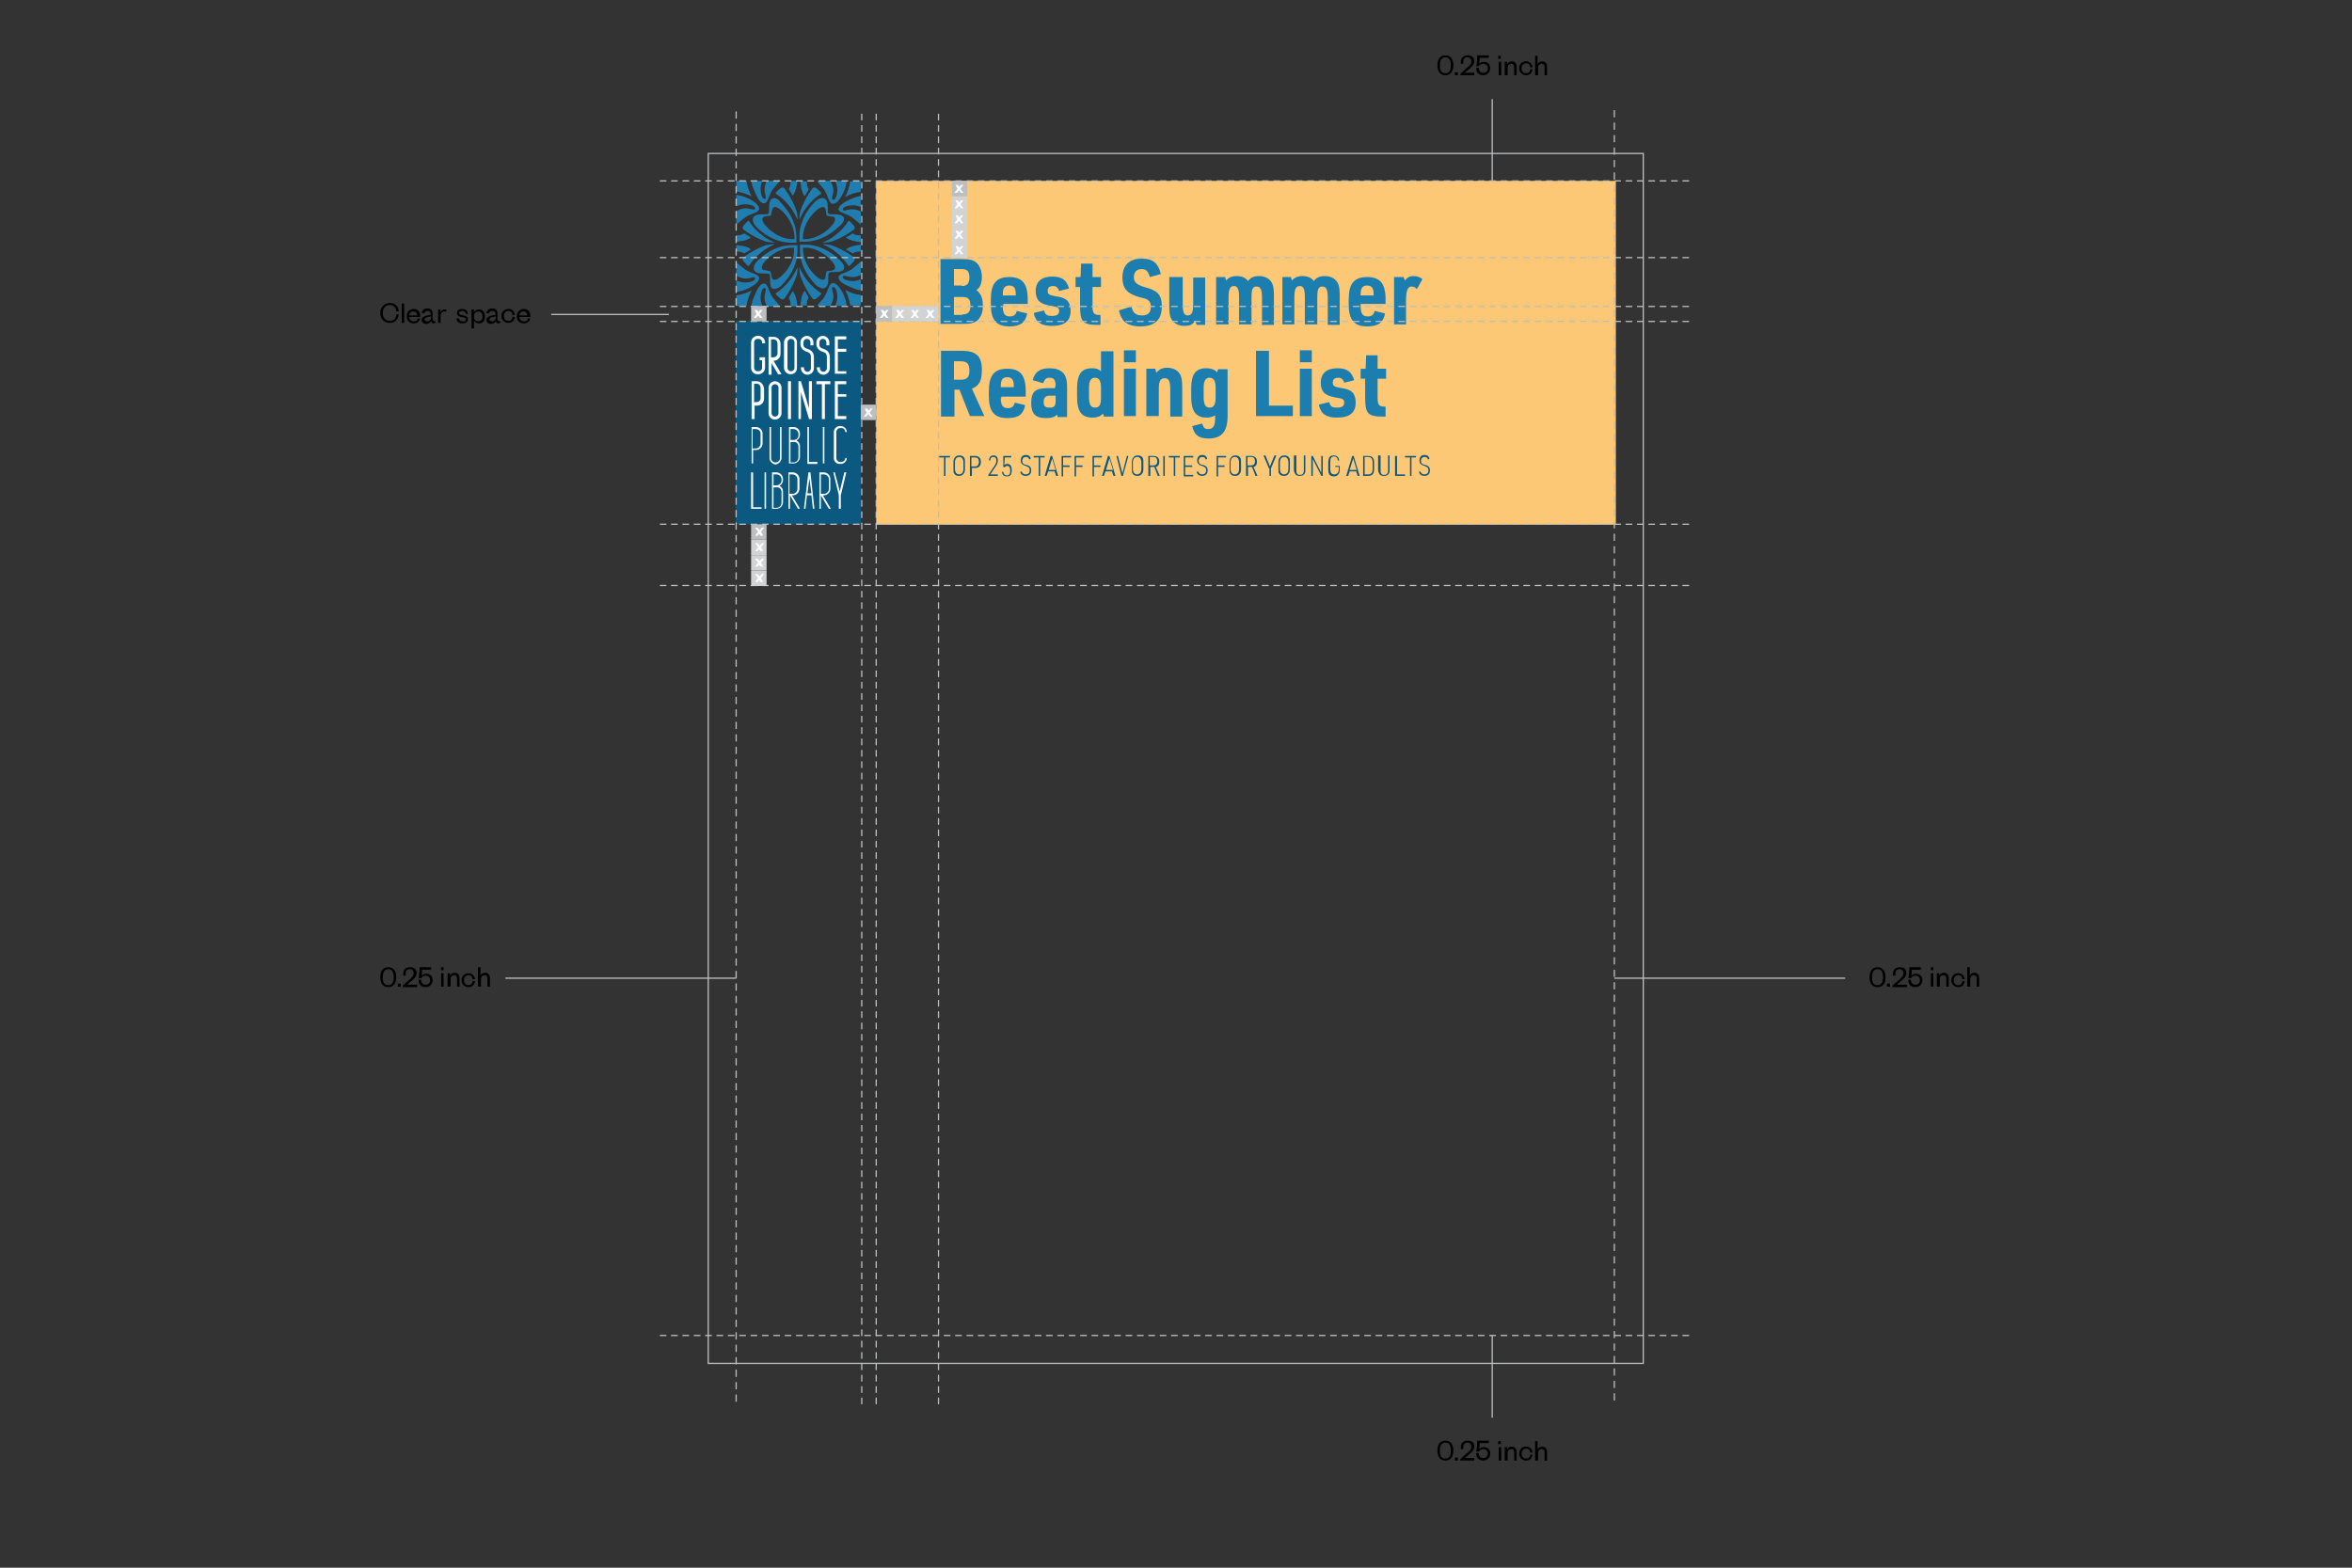 <?xml version="1.0" encoding="UTF-8"?>
<!-- Generator: Adobe Illustrator 22.1.0, SVG Export Plug-In . SVG Version: 6.00 Build 0)  -->
<svg xmlns="http://www.w3.org/2000/svg" xmlns:xlink="http://www.w3.org/1999/xlink" id="Layer_1" x="0px" y="0px" viewBox="0 0 471.9 314.6" style="enable-background:new 0 0 471.9 314.6;" xml:space="preserve">
<rect x="0" y="0" width="471.9" height="314.6" fill="#333333" stroke="none"/>
<style type="text/css">
	.st0{clip-path:url(#SVGID_2_);}
	.st1{clip-path:url(#SVGID_4_);fill:#0D5880;stroke:#BCBEC0;stroke-width:0.25;}
	.st2{clip-path:url(#SVGID_4_);fill:#3B94D1;stroke:#BCBEC0;stroke-width:0.25;}
	.st3{clip-path:url(#SVGID_6_);fill:#0B5981;}
	.st4{clip-path:url(#SVGID_6_);}
	.st5{clip-path:url(#SVGID_8_);fill:#FFFFFF;}
	.st6{clip-path:url(#SVGID_8_);fill:#1F7EAF;}
	.st7{clip-path:url(#SVGID_10_);}
	.st8{clip-path:url(#SVGID_12_);fill:#1F7EAF;}
	.st9{fill:none;stroke:#BCBEC0;stroke-width:0.25;}
	.st10{clip-path:url(#SVGID_14_);}
	.st11{fill:#202239;}
	.st12{fill:#1C7EAF;}
	.st13{fill:#231F20;}
	.st14{clip-path:url(#SVGID_14_);fill:#0B5981;}
	.st15{clip-path:url(#SVGID_16_);fill:#FFFFFF;}
	.st16{clip-path:url(#SVGID_16_);fill:#1F7EAF;}
	.st17{clip-path:url(#SVGID_18_);fill:#1F7EAF;}
	.st18{fill:none;stroke:#BCBEC0;stroke-width:0.25;stroke-linecap:round;stroke-miterlimit:10;stroke-dasharray:0.833,0.833;}
	.st19{fill:none;stroke:#BCBEC0;stroke-width:0.25;stroke-linecap:round;stroke-miterlimit:10;stroke-dasharray:0.945,0.945;}
	.st20{clip-path:url(#SVGID_20_);}
	.st21{clip-path:url(#SVGID_22_);fill:#1F7EAF;}
	.st22{clip-path:url(#SVGID_20_);fill:#0D5880;}
	.st23{clip-path:url(#SVGID_24_);fill:#90D2CC;}
	.st24{clip-path:url(#SVGID_24_);fill:#0B5981;}
	.st25{clip-path:url(#SVGID_24_);}
	.st26{clip-path:url(#SVGID_26_);fill:#FFFFFF;}
	.st27{clip-path:url(#SVGID_26_);fill:#1F7EAF;}
	.st28{clip-path:url(#SVGID_24_);fill:#A8DCDD;}
	.st29{clip-path:url(#SVGID_28_);}
	.st30{clip-path:url(#SVGID_32_);}
	.st31{clip-path:url(#SVGID_24_);fill:#0D5880;}
	.st32{clip-path:url(#SVGID_24_);fill:#009997;}
	.st33{fill:none;stroke:#BDBEC0;stroke-width:0.25;stroke-linecap:round;stroke-miterlimit:10;stroke-dasharray:1,1;}
	.st34{fill:none;stroke:#BCBEC0;stroke-width:0.25;stroke-linecap:round;stroke-miterlimit:10;stroke-dasharray:1,1;}
	.st35{fill:#BDBEC0;stroke:#BDBEC0;stroke-width:0.25;stroke-miterlimit:10;}
	.st36{fill:#FFFFFF;}
	.st37{fill:none;stroke:#BCBEC0;stroke-width:0.25;stroke-miterlimit:10;}
	.st38{fill:none;stroke:#BCBEC0;stroke-width:0.25;stroke-linecap:round;stroke-miterlimit:10;stroke-dasharray:1.14,1.14;}
	.st39{fill:none;stroke:#BCBEC0;stroke-width:0.25;stroke-linecap:round;stroke-miterlimit:10;stroke-dasharray:1.25,1.25;}
	.st40{clip-path:url(#SVGID_36_);}
	.st41{clip-path:url(#SVGID_38_);fill:#0D5880;}
	.st42{clip-path:url(#SVGID_36_);fill:#0B5981;}
	.st43{clip-path:url(#SVGID_40_);fill:#FFFFFF;}
	.st44{clip-path:url(#SVGID_40_);fill:#1F7EAF;}
	.st45{fill:#0D5880;}
	.st46{fill:none;stroke:#D1D3D4;stroke-width:0.25;}
	.st47{fill:#BCBEC0;}
	.st48{fill:#D1D3D4;}
	.st49{clip-path:url(#SVGID_42_);}
	.st50{clip-path:url(#SVGID_44_);fill:#FBF9F4;}
	.st51{clip-path:url(#SVGID_42_);fill:#FBF9F4;}
	.st52{clip-path:url(#SVGID_46_);fill:#FBF9F4;}
	.st53{clip-path:url(#SVGID_48_);fill:#FBF9F4;}
	.st54{clip-path:url(#SVGID_50_);fill:#FBF9F4;}
	.st55{clip-path:url(#SVGID_52_);fill:#FBF9F4;}
	.st56{clip-path:url(#SVGID_54_);fill:#FBF9F4;}
	.st57{clip-path:url(#SVGID_56_);fill:#FBF9F4;}
	.st58{clip-path:url(#SVGID_58_);fill:#FBF9F4;}
	.st59{clip-path:url(#SVGID_42_);fill:#0B5981;}
	.st60{clip-path:url(#SVGID_60_);fill:#FFFFFF;}
	.st61{clip-path:url(#SVGID_60_);fill:#1F7EAF;}
	.st62{clip-path:url(#SVGID_62_);fill:#1F7EAF;}
	.st63{clip-path:url(#SVGID_64_);fill:#0B5981;}
	.st64{clip-path:url(#SVGID_64_);}
	.st65{clip-path:url(#SVGID_66_);fill:#FFFFFF;}
	.st66{clip-path:url(#SVGID_66_);fill:#1F7EAF;}
	.st67{clip-path:url(#SVGID_64_);fill:#FDC876;}
	.st68{fill:#D1D3D4;stroke:#D1D3D4;stroke-width:0.25;stroke-miterlimit:10;}
	.st69{clip-path:url(#SVGID_68_);fill:#0B5981;}
	.st70{clip-path:url(#SVGID_68_);}
	.st71{clip-path:url(#SVGID_70_);fill:#FFFFFF;}
	.st72{clip-path:url(#SVGID_70_);fill:#1F7EAF;}
	.st73{clip-path:url(#SVGID_72_);}
	.st74{clip-path:url(#SVGID_76_);}
	.st75{clip-path:url(#SVGID_80_);fill:#0B5981;}
	.st76{clip-path:url(#SVGID_80_);}
	.st77{clip-path:url(#SVGID_82_);fill:#FFFFFF;}
	.st78{clip-path:url(#SVGID_82_);fill:#1F7EAF;}
	.st79{clip-path:url(#SVGID_84_);fill:#0B5981;}
	.st80{clip-path:url(#SVGID_84_);}
	.st81{clip-path:url(#SVGID_86_);fill:#FFFFFF;}
	.st82{clip-path:url(#SVGID_86_);fill:#1F7EAF;}
	.st83{fill:none;stroke:#D1D3D4;stroke-width:0.25;stroke-linecap:round;stroke-miterlimit:10;stroke-dasharray:1,1;}
	.st84{fill:#BCBEC0;stroke:#BCBEC0;stroke-width:0.25;stroke-miterlimit:10;}
	.st85{fill:none;stroke:#D2D3D4;stroke-width:0.25;stroke-linecap:round;stroke-miterlimit:10;stroke-dasharray:1,1;}
	.st86{fill:#D2D3D4;stroke:#D2D3D4;stroke-width:0.25;stroke-miterlimit:10;}
	.st87{clip-path:url(#SVGID_88_);fill:#0B5981;}
	.st88{clip-path:url(#SVGID_88_);}
	.st89{clip-path:url(#SVGID_90_);fill:#FFFFFF;}
	.st90{clip-path:url(#SVGID_90_);fill:#1F7EAF;}
	.st91{clip-path:url(#SVGID_92_);fill:#0B5981;}
	.st92{clip-path:url(#SVGID_92_);}
	.st93{clip-path:url(#SVGID_94_);fill:#FFFFFF;}
	.st94{clip-path:url(#SVGID_94_);fill:#1F7EAF;}
	.st95{clip-path:url(#SVGID_96_);fill:#0B5981;}
	.st96{clip-path:url(#SVGID_96_);}
	.st97{clip-path:url(#SVGID_98_);fill:#FFFFFF;}
	.st98{clip-path:url(#SVGID_98_);fill:#1F7EAF;}
	.st99{clip-path:url(#SVGID_100_);fill:#0B5981;}
	.st100{clip-path:url(#SVGID_100_);}
	.st101{clip-path:url(#SVGID_102_);fill:#FFFFFF;}
	.st102{clip-path:url(#SVGID_102_);fill:#1F7EAF;}
	.st103{clip-path:url(#SVGID_104_);fill:#0B5981;}
	.st104{clip-path:url(#SVGID_104_);}
	.st105{clip-path:url(#SVGID_106_);fill:#FFFFFF;}
	.st106{clip-path:url(#SVGID_106_);fill:#1F7EAF;}
</style>
<g>
	<g>
		<defs>
			<rect id="SVGID_63_" x="142.1" y="30.8" width="187.6" height="242.8"></rect>
		</defs>
		<clipPath id="SVGID_2_">
			<use xlink:href="#SVGID_63_" style="overflow:visible;"></use>
		</clipPath>
		<rect x="147.6" y="64.4" style="clip-path:url(#SVGID_2_);fill:#0B5981;" width="25.1" height="40.8"></rect>
		<g class="st0">
			<defs>
				<rect id="SVGID_65_" x="147.6" y="36.3" width="25.1" height="68.9"></rect>
			</defs>
			<clipPath id="SVGID_4_">
				<use xlink:href="#SVGID_65_" style="overflow:visible;"></use>
			</clipPath>
			<path style="clip-path:url(#SVGID_4_);fill:#FFFFFF;" d="M152,75.1h0.2c0.7,0,1.3-0.6,1.3-1.3v-2.1h-1.1v0.6h0.5v1.5     c0,0.4-0.3,0.7-0.7,0.7H152c-0.4,0-0.7-0.3-0.7-0.7v-5.1c0-0.4,0.3-0.7,0.7-0.7h0.2c0.4,0,0.7,0.3,0.7,0.7v0.2h0.6v-0.2     c0-0.7-0.6-1.3-1.3-1.3H152c-0.7,0-1.3,0.6-1.3,1.3v5.1C150.7,74.6,151.3,75.1,152,75.1"></path>
			<path style="clip-path:url(#SVGID_4_);fill:#FFFFFF;" d="M159.9,73.8v-5.1c0-0.7-0.6-1.3-1.3-1.3c-0.7,0-1.3,0.6-1.3,1.3v5.1     c0,0.7,0.6,1.3,1.3,1.3C159.4,75.1,159.9,74.6,159.9,73.8 M159.4,73.8c0,0.4-0.3,0.7-0.7,0.7c-0.4,0-0.7-0.3-0.7-0.7v-5.1     c0-0.4,0.3-0.7,0.7-0.7c0.4,0,0.7,0.3,0.7,0.7V73.8z"></path>
			<path style="clip-path:url(#SVGID_4_);fill:#FFFFFF;" d="M155.5,84.2c0.7,0,1.3-0.6,1.3-1.3v-5.1c0-0.7-0.6-1.3-1.3-1.3     c-0.7,0-1.3,0.6-1.3,1.3v5.1C154.2,83.6,154.7,84.2,155.5,84.2 M156.2,82.9c0,0.4-0.3,0.7-0.7,0.7c-0.4,0-0.7-0.3-0.7-0.7v-5.1     c0-0.4,0.3-0.7,0.7-0.7c0.4,0,0.7,0.3,0.7,0.7V82.9z"></path>
			<polygon style="clip-path:url(#SVGID_4_);fill:#FFFFFF;" points="168.1,79.6 169.8,79.6 169.8,79.1 168.1,79.1 168.1,77.1      169.8,77.1 169.8,76.5 167.5,76.5 167.5,84.1 169.8,84.1 169.8,83.5 168.1,83.5    "></polygon>
			<polygon style="clip-path:url(#SVGID_4_);fill:#FFFFFF;" points="168.1,74.5 168.1,70.6 169.8,70.6 169.8,70 168.1,70      168.1,68.1 169.8,68.1 169.8,67.5 167.5,67.5 167.5,75 169.8,75 169.8,74.5    "></polygon>
			<path style="clip-path:url(#SVGID_4_);fill:#FFFFFF;" d="M161.9,70.6c0.7,0.2,0.8,0.6,0.8,1.1v2.2c0,0.4-0.3,0.7-0.7,0.7     c-0.4,0-0.7-0.3-0.7-0.7v-0.2h-0.6v0.2c0,0.7,0.6,1.3,1.3,1.3c0.7,0,1.3-0.6,1.3-1.3v-2.2c0-0.3,0-1.3-1.3-1.7     c-0.5-0.1-0.8-0.4-0.8-0.8c0-0.1,0-0.3,0-0.5c0-0.4,0.3-0.7,0.7-0.7c0.4,0,0.7,0.3,0.7,0.7v0.6h0.6v-0.6c0-0.7-0.6-1.3-1.3-1.3     c-0.7,0-1.3,0.6-1.3,1.3c0,0.1,0,0.4,0,0.5C160.7,69.9,161.2,70.4,161.9,70.6"></path>
			<path style="clip-path:url(#SVGID_4_);fill:#FFFFFF;" d="M165.1,70.6c0.7,0.2,0.8,0.6,0.8,1.1v2.2c0,0.4-0.3,0.7-0.7,0.7     c-0.4,0-0.7-0.3-0.7-0.7v-0.2h-0.6v0.2c0,0.7,0.6,1.3,1.3,1.3c0.7,0,1.3-0.6,1.3-1.3v-2.2c0-0.3,0-1.3-1.3-1.7     c-0.5-0.1-0.8-0.4-0.8-0.8c0-0.1,0-0.3,0-0.5c0-0.4,0.3-0.7,0.7-0.7c0.4,0,0.7,0.3,0.7,0.7v0.6h0.6v-0.6c0-0.7-0.6-1.3-1.3-1.3     c-0.7,0-1.3,0.6-1.3,1.3c0,0.1,0,0.4,0,0.5C163.9,69.9,164.4,70.4,165.1,70.6"></path>
			<path style="clip-path:url(#SVGID_4_);fill:#FFFFFF;" d="M154.7,72.7l1.4,2.4l0,0l0.7,0l-1.6-2.7c0.8,0,1.4-0.6,1.4-1.4v-2     c0-0.8-0.6-1.4-1.4-1.4h-1v7.6h0.6V72.7z M154.7,68.1h0.5c0.5,0,0.8,0.4,0.8,0.8v2c0,0.5-0.4,0.8-0.8,0.8h-0.5V68.1z"></path>
			<rect x="158.1" y="76.5" style="clip-path:url(#SVGID_4_);fill:#FFFFFF;" width="0.6" height="7.6"></rect>
			<path style="clip-path:url(#SVGID_4_);fill:#FFFFFF;" d="M151.8,76.5h-1v7.6h0.6v-2.7h0.5c0.8,0,1.4-0.6,1.4-1.4v-2     C153.2,77.1,152.6,76.5,151.8,76.5 M152.6,79.9c0,0.5-0.4,0.8-0.8,0.8h-0.5v-3.7h0.5c0.5,0,0.8,0.4,0.8,0.8V79.9z"></path>
			<polygon style="clip-path:url(#SVGID_4_);fill:#FFFFFF;" points="164.9,84.1 165.5,84.1 165.5,77.1 166.6,77.1 166.6,76.5      163.8,76.5 163.8,77.1 164.9,77.1    "></polygon>
			<polygon style="clip-path:url(#SVGID_4_);fill:#FFFFFF;" points="162.3,84.1 162.9,84.1 162.9,76.5 162.3,76.5 162.3,81.9      160.7,76.5 160.7,76.5 160.2,76.5 160.2,84.1 160.7,84.1 160.7,78.7 162.3,84    "></polygon>
			<path style="clip-path:url(#SVGID_4_);fill:#FFFFFF;" d="M159.2,85.7h-0.9v7.3h0.9c0.7,0,1.3-0.6,1.3-1.3v-2.2     c0-0.5-0.3-0.9-0.7-1.1c0.4-0.2,0.7-0.7,0.7-1.1V87C160.5,86.3,160,85.7,159.2,85.7 M160.2,89.6v2.2c0,0.5-0.4,1-1,1h-0.6v-4.1     h0.6C159.8,88.6,160.2,89.1,160.2,89.6 M159.2,88.3h-0.6v-2.2h0.6c0.5,0,1,0.4,1,1v0.3C160.2,87.9,159.8,88.3,159.2,88.3"></path>
			<polygon style="clip-path:url(#SVGID_4_);fill:#FFFFFF;" points="162.3,85.7 162,85.7 162,93.1 164,93.1 164,92.7 162.3,92.7         "></polygon>
			<rect x="165.1" y="85.7" style="clip-path:url(#SVGID_4_);fill:#FFFFFF;" width="0.3" height="7.3"></rect>
			<path style="clip-path:url(#SVGID_4_);fill:#FFFFFF;" d="M151.7,85.7h-0.9v7.3h0.3v-2.7h0.6c0.7,0,1.3-0.6,1.3-1.3v-2     C153,86.3,152.4,85.7,151.7,85.7 M152.6,87v2c0,0.5-0.4,1-1,1h-0.6v-3.9h0.6C152.2,86.1,152.6,86.5,152.6,87"></path>
			<path style="clip-path:url(#SVGID_4_);fill:#FFFFFF;" d="M156.8,91.9v-6.2h-0.3v6.2c0,0.5-0.4,0.9-0.9,0.9     c-0.5,0-0.9-0.4-0.9-0.9v-6.2h-0.3v6.2c0,0.7,0.6,1.3,1.3,1.3C156.2,93.1,156.8,92.6,156.8,91.9"></path>
			<path style="clip-path:url(#SVGID_4_);fill:#FFFFFF;" d="M168.5,93.1h0.2c0.6,0,1.2-0.5,1.2-1.2v0h-0.3v0c0,0.5-0.4,0.8-0.8,0.8     h-0.2c-0.5,0-0.8-0.4-0.8-0.8v-5.2c0-0.5,0.4-0.8,0.8-0.8h0.2c0.5,0,0.8,0.4,0.8,0.8v0h0.3v0c0-0.6-0.5-1.2-1.2-1.2h-0.2     c-0.6,0-1.2,0.5-1.2,1.2V92C167.3,92.6,167.8,93.1,168.5,93.1"></path>
			<polygon style="clip-path:url(#SVGID_4_);fill:#FFFFFF;" points="151.1,94.8 150.7,94.8 150.7,102.1 152.8,102.1 152.8,101.8      151.1,101.8    "></polygon>
			<path style="clip-path:url(#SVGID_4_);fill:#FFFFFF;" d="M155.8,94.8h-0.9v7.3h0.9c0.7,0,1.3-0.6,1.3-1.3v-2.2     c0-0.5-0.3-0.9-0.7-1.1c0.4-0.2,0.7-0.7,0.7-1.1v-0.3C157.1,95.4,156.5,94.8,155.8,94.8 M156.8,98.7v2.2c0,0.5-0.4,1-1,1h-0.6     v-4.1h0.6C156.3,97.7,156.8,98.1,156.8,98.7 M155.8,97.4h-0.6v-2.2h0.6c0.5,0,1,0.4,1,1v0.3C156.8,96.9,156.3,97.4,155.8,97.4"></path>
			<rect x="153.4" y="94.8" style="clip-path:url(#SVGID_4_);fill:#FFFFFF;" width="0.3" height="7.3"></rect>
			<path style="clip-path:url(#SVGID_4_);fill:#FFFFFF;" d="M159.1,99.4c0.7,0,1.3-0.6,1.3-1.3v-2c0-0.7-0.6-1.3-1.3-1.3h-0.9v7.3     h0.3v-2.7l1.6,2.7h0.4l-1.6-2.7H159.1z M160,98.1c0,0.5-0.4,1-1,1h-0.6v-3.9h0.6c0.5,0,1,0.4,1,1V98.1z"></path>
			<polygon style="clip-path:url(#SVGID_4_);fill:#FFFFFF;" points="169.4,94.8 168.5,98.6 167.5,94.8 167.2,94.8 168.3,99.4      168.3,102.1 168.7,102.1 168.7,99.4 169.8,94.8    "></polygon>
			<path style="clip-path:url(#SVGID_4_);fill:#FFFFFF;" d="M162.6,94.8h-0.4l-0.9,7.3l0,0h0.3l0.3-2.7h0.9l0.3,2.7h0.3L162.6,94.8     L162.6,94.8z M162.8,99h-0.8l0.4-3L162.8,99z"></path>
			<path style="clip-path:url(#SVGID_4_);fill:#FFFFFF;" d="M165.3,99.4c0.7,0,1.3-0.6,1.3-1.3v-2c0-0.7-0.6-1.3-1.3-1.3h-0.9v7.3     h0.3v-2.7l1.6,2.7h0.4l-1.6-2.7H165.3z M166.3,98.1c0,0.5-0.4,1-1,1h-0.6v-3.9h0.6c0.5,0,1,0.4,1,1V98.1z"></path>
			<path style="clip-path:url(#SVGID_4_);fill:#1F7EAF;" d="M154.4,40.7c-0.1,0.3-0.1,1.2-0.1,1.8c0,0.3-0.2,0.5-0.5,0.5     c-0.6,0-1.5,0-1.8,0.1c-1.4,0.3-1.1,1.6-0.2,2.5c2.1,2,4.5,3.2,7.4,3.1l0.5,0c0,0,0.1,0,0.1,0l0,0c0,0,0,0,0,0v0c0,0,0-0.1,0-0.1     l0-0.5c0.1-2.9-1.1-5.3-3.1-7.4C156,39.6,154.7,39.3,154.4,40.7 M159.4,47.6c0,0.1,0,0.3,0,0.3c0,0,0,0.1,0,0.1c0,0-0.1,0-0.1,0     c0,0-0.3,0-0.3,0c-1.7,0-3.7-0.9-5.2-2.5c-1.1-1.2-1-1.8-0.5-2c0.2-0.1,0.8-0.2,1.2-0.2c0.1,0,0.2-0.1,0.2-0.2     c0.1-0.3,0.2-1,0.3-1.2c0.2-0.5,0.8-0.6,2,0.5C158.5,43.9,159.4,45.9,159.4,47.6"></path>
			<path style="clip-path:url(#SVGID_4_);fill:#1F7EAF;" d="M160,44.1c0,0-0.6-1.5-1.5-2.6c-1-1.3-1.9-2-2.8-2.6     c-0.1-0.1-0.1-0.2,0-0.3c0,0,0.7-0.7,1-0.9c0.2-0.1,0.5-0.1,0.6,0c0,0,1.5,1.8,2.5,4.6C160.1,43.3,160,44.1,160,44.1"></path>
			<path style="clip-path:url(#SVGID_4_);fill:#1F7EAF;" d="M155.5,48.7c0,0-1.5-0.6-2.6-1.5c-1.3-1-2-1.9-2.6-2.8     c-0.1-0.1-0.2-0.1-0.3,0c0,0-0.7,0.7-0.9,1c-0.1,0.2-0.1,0.5,0,0.6c0,0,1.8,1.5,4.6,2.5C154.7,48.7,155.5,48.7,155.5,48.7"></path>
			<path style="clip-path:url(#SVGID_4_);fill:#1F7EAF;" d="M150.9,39.5l-0.1-0.1c-0.5-1-0.9-2-1-3.1c0,0,0,0,0,0h-2.1c0,0,0,0,0,0     v2.1c0,0,0,0,0,0c1.1,0.2,2.1,0.5,3.1,1L150.9,39.5z"></path>
			<path style="clip-path:url(#SVGID_4_);fill:#1F7EAF;" d="M153.6,40.7c0.5-0.3,0.7-1.5,1.3-2.5c0.4-0.5,1-1.3,1.6-1.9     c0,0,0-0.1,0-0.1h-2.6c0,0,0,0,0,0c-0.4,0.7-0.5,1.3-0.5,1.8c0,0.9,0.5,1.8,0.1,1.9c-0.4,0.2-0.9-0.7-0.9-2.1     c0-0.5,0.2-1.1,0.4-1.7c0,0,0,0,0,0h-2.3c0,0,0,0,0,0c0.1,0.7,0.3,1.5,0.8,2.5C152.3,40.7,153.1,41,153.6,40.7"></path>
			<path style="clip-path:url(#SVGID_4_);fill:#1F7EAF;" d="M158.6,36.9c0,0.4-0.2,0.8-0.3,0.9c0,0.1,0,0.1,0,0.2l0.7,1.2     c0,0,0.1,0.1,0.1,0c0.2-0.2,0.6-0.9,0.8-2.2c0-0.3,0.1-0.5,0.1-0.8c0,0,0,0,0,0h-1.3c0,0,0,0,0,0     C158.6,36.5,158.6,36.7,158.6,36.9"></path>
			<path style="clip-path:url(#SVGID_4_);fill:#1F7EAF;" d="M150.6,47.7c0,0,0-0.1,0-0.1l-1.2-0.7c-0.1,0-0.1,0-0.2,0     c-0.2,0.1-0.5,0.3-0.9,0.3c-0.2,0-0.4,0-0.6,0c0,0,0,0,0,0v1.3c0,0,0,0,0,0c0.3,0,0.5,0,0.8-0.1     C149.8,48.3,150.4,47.8,150.6,47.7"></path>
			<path style="clip-path:url(#SVGID_4_);fill:#1F7EAF;" d="M149.7,43.5c1-0.6,2.2-0.8,2.5-1.3c0.3-0.5,0-1.3-1.9-2.3     c-1-0.5-1.9-0.7-2.6-0.8c0,0,0,0,0,0v2.3c0,0,0,0,0,0c0.6-0.2,1.2-0.4,1.7-0.4c1.3,0,2.2,0.4,2.1,0.9c-0.2,0.4-1-0.1-1.9-0.1     c-0.6,0-1.2,0.2-1.9,0.6c0,0,0,0,0,0v2.6c0,0,0,0,0.1,0C148.3,44.6,149.1,43.9,149.7,43.5"></path>
			<path style="clip-path:url(#SVGID_4_);fill:#1F7EAF;" d="M168.4,43.1c-0.3-0.1-1.2-0.1-1.8-0.1c-0.3,0-0.5-0.2-0.5-0.5     c0-0.6,0-1.5-0.1-1.8c-0.3-1.4-1.6-1.1-2.5-0.2c-2,2.1-3.2,4.5-3.1,7.4l0,0.5c0,0,0,0.1,0,0.1c0,0,0,0,0,0c0,0,0,0,0,0v0     c0,0,0.1,0,0.1,0l0.5,0c2.9,0.1,5.3-1.1,7.4-3.1C169.5,44.6,169.8,43.3,168.4,43.1 M161.5,48c-0.1,0-0.3,0-0.3,0c0,0-0.1,0-0.1,0     c0,0,0-0.1,0-0.1c0,0,0-0.3,0-0.3c0-1.7,0.9-3.7,2.5-5.2c1.2-1.1,1.8-1,2-0.5c0.1,0.2,0.2,0.8,0.2,1.2c0,0.1,0.1,0.2,0.2,0.2     c0.3,0.1,1,0.2,1.2,0.2c0.5,0.2,0.6,0.8-0.5,2C165.2,47.1,163.1,48,161.5,48"></path>
			<path style="clip-path:url(#SVGID_4_);fill:#1F7EAF;" d="M165,48.7c0,0,1.5-0.6,2.6-1.5c1.3-1,2-1.9,2.6-2.8     c0.1-0.1,0.2-0.1,0.3,0c0,0,0.7,0.7,0.9,1c0.1,0.2,0.1,0.5,0,0.6c0,0-1.8,1.5-4.6,2.5C165.8,48.7,165,48.7,165,48.7"></path>
			<path style="clip-path:url(#SVGID_4_);fill:#1F7EAF;" d="M160.4,44.1c0,0,0.6-1.5,1.5-2.6c1-1.3,1.9-2,2.8-2.6     c0.1-0.1,0.1-0.2,0-0.3c0,0-0.7-0.7-1-0.9c-0.2-0.1-0.5-0.1-0.6,0c0,0-1.5,1.8-2.5,4.6C160.3,43.3,160.4,44.1,160.4,44.1"></path>
			<path style="clip-path:url(#SVGID_4_);fill:#1F7EAF;" d="M169.5,39.6l0.1-0.1c1-0.5,2-0.9,3.1-1c0,0,0,0,0,0v-2.1c0,0,0,0,0,0     h-2.1c0,0,0,0,0,0c-0.2,1.1-0.5,2.1-1,3.1L169.5,39.6z"></path>
			<path style="clip-path:url(#SVGID_4_);fill:#1F7EAF;" d="M168.3,42.2c0.3,0.5,1.5,0.7,2.5,1.3c0.5,0.4,1.3,1,1.9,1.6     c0,0,0.1,0,0.1,0v-2.6c0,0,0,0,0,0c-0.7-0.4-1.3-0.5-1.8-0.5c-0.9,0-1.8,0.5-1.9,0.1c-0.2-0.4,0.7-0.9,2.1-0.9     c0.5,0,1.1,0.2,1.7,0.4c0,0,0,0,0,0v-2.3c0,0,0,0,0,0c-0.7,0.1-1.5,0.3-2.5,0.8C168.4,41,168.1,41.8,168.3,42.2"></path>
			<path style="clip-path:url(#SVGID_4_);fill:#1F7EAF;" d="M172.1,47.2c-0.4,0-0.8-0.2-0.9-0.3c-0.1,0-0.1,0-0.2,0l-1.2,0.7     c0,0-0.1,0.1,0,0.1c0.2,0.2,0.9,0.6,2.2,0.8c0.3,0,0.5,0.1,0.8,0.1c0,0,0,0,0,0v-1.3c0,0,0,0,0,0     C172.5,47.2,172.3,47.2,172.1,47.2"></path>
			<path style="clip-path:url(#SVGID_4_);fill:#1F7EAF;" d="M161.4,39.3c0,0,0.1,0,0.1,0l0.7-1.2c0-0.1,0-0.1,0-0.2     c-0.1-0.2-0.3-0.5-0.3-0.9c0-0.2,0-0.4,0-0.6c0,0,0,0,0,0h-1.3c0,0,0,0,0,0c0,0.3,0,0.5,0.1,0.8     C160.8,38.4,161.2,39.1,161.4,39.3"></path>
			<path style="clip-path:url(#SVGID_4_);fill:#1F7EAF;" d="M165.5,38.3c0.6,1,0.8,2.2,1.3,2.5c0.5,0.3,1.3,0,2.3-1.9     c0.5-1,0.7-1.9,0.8-2.6c0,0,0,0,0,0h-2.3c0,0,0,0,0,0c0.2,0.6,0.4,1.2,0.4,1.7c0,1.3-0.4,2.2-0.9,2.1c-0.4-0.2,0.1-1,0.1-1.9     c0-0.6-0.2-1.2-0.6-1.9c0,0,0,0,0,0h-2.6c0,0,0,0,0,0.1C164.4,37,165.2,37.7,165.5,38.3"></path>
			<path style="clip-path:url(#SVGID_4_);fill:#1F7EAF;" d="M156.9,57.2c2-2.1,3.2-4.5,3.1-7.4l0-0.5c0,0,0-0.1,0-0.1c0,0,0,0,0,0     c0,0,0,0,0,0c0,0-0.1,0-0.1,0l-0.5,0c-2.9-0.1-5.3,1.1-7.4,3.1c-0.9,0.9-1.2,2.2,0.2,2.5c0.3,0.1,1.2,0.1,1.8,0.1     c0.3,0,0.5,0.2,0.5,0.5c0,0.6,0,1.5,0.1,1.8C154.7,58.4,156,58.1,156.9,57.2 M156.9,55.3c-1.2,1.1-1.8,1-2,0.5     c-0.1-0.2-0.2-0.8-0.3-1.2c0-0.1-0.1-0.2-0.2-0.2c-0.3-0.1-1-0.2-1.2-0.2c-0.5-0.2-0.6-0.8,0.5-2c1.5-1.6,3.6-2.5,5.2-2.5     c0.1,0,0.3,0,0.3,0c0,0,0.1,0,0.1,0c0,0,0,0.1,0,0.1c0,0,0,0.3,0,0.3C159.4,51.8,158.5,53.8,156.9,55.3"></path>
			<path style="clip-path:url(#SVGID_4_);fill:#1F7EAF;" d="M160,53.6c0,0-0.6,1.5-1.5,2.6c-1,1.3-1.9,2-2.8,2.6     c-0.1,0.1-0.1,0.2,0,0.3c0,0,0.7,0.7,1,0.9c0.2,0.1,0.5,0.1,0.6,0c0,0,1.5-1.8,2.5-4.6C160.1,54.4,160,53.6,160,53.6"></path>
			<path style="clip-path:url(#SVGID_4_);fill:#1F7EAF;" d="M155.5,49c0,0-1.5,0.6-2.6,1.5c-1.3,1-2,1.9-2.6,2.8     c-0.1,0.1-0.2,0.1-0.3,0c0,0-0.7-0.7-0.9-1c-0.1-0.2-0.1-0.5,0-0.6c0,0,1.8-1.5,4.6-2.5C154.7,49,155.5,49,155.5,49"></path>
			<path style="clip-path:url(#SVGID_4_);fill:#1F7EAF;" d="M150.9,58.2l-0.1,0.1c-0.5,1-0.9,2-1,3.1c0,0,0,0,0,0h-2.1c0,0,0,0,0,0     v-2.1c0,0,0,0,0,0c1.1-0.2,2.1-0.5,3.1-1L150.9,58.2z"></path>
			<path style="clip-path:url(#SVGID_4_);fill:#1F7EAF;" d="M153.6,57c0.5,0.3,0.7,1.5,1.3,2.5c0.4,0.5,1,1.3,1.6,1.9     c0,0,0,0.1,0,0.1h-2.6c0,0,0,0,0,0c-0.4-0.7-0.5-1.3-0.5-1.8c0-0.9,0.5-1.8,0.1-1.9c-0.4-0.2-0.9,0.7-0.9,2.1     c0,0.5,0.2,1.1,0.4,1.7c0,0,0,0,0,0h-2.3c0,0,0,0,0,0c0.1-0.7,0.3-1.5,0.8-2.5C152.3,57,153.1,56.7,153.6,57"></path>
			<path style="clip-path:url(#SVGID_4_);fill:#1F7EAF;" d="M158.6,60.8c0-0.4-0.2-0.8-0.3-0.9c0-0.1,0-0.1,0-0.2l0.7-1.2     c0,0,0.1-0.1,0.1,0c0.2,0.2,0.6,0.9,0.8,2.2c0,0.3,0.1,0.5,0.1,0.8c0,0,0,0,0,0h-1.3c0,0,0,0,0,0C158.6,61.2,158.6,61,158.6,60.8     "></path>
			<path style="clip-path:url(#SVGID_4_);fill:#1F7EAF;" d="M150.6,50c0,0,0,0.1,0,0.1l-1.2,0.7c-0.1,0-0.1,0-0.2,0     c-0.2-0.1-0.5-0.3-0.9-0.3c-0.2,0-0.4,0-0.6,0c0,0,0,0,0,0v-1.3c0,0,0,0,0,0c0.3,0,0.5,0,0.8,0.1C149.8,49.4,150.4,49.8,150.6,50     "></path>
			<path style="clip-path:url(#SVGID_4_);fill:#1F7EAF;" d="M149.7,54.2c1,0.6,2.2,0.8,2.5,1.3c0.3,0.5,0,1.3-1.9,2.3     c-1,0.5-1.9,0.7-2.6,0.8c0,0,0,0,0,0v-2.3c0,0,0,0,0,0c0.6,0.2,1.2,0.4,1.7,0.4c1.3,0,2.2-0.4,2.1-0.9c-0.2-0.4-1,0.1-1.9,0.1     c-0.6,0-1.2-0.2-1.9-0.6c0,0,0,0,0,0v-2.6c0,0,0,0,0.1,0C148.3,53.1,149.1,53.8,149.7,54.2"></path>
			<path style="clip-path:url(#SVGID_4_);fill:#1F7EAF;" d="M168.5,52.2c-2.1-2-4.5-3.2-7.4-3.1l-0.5,0c0,0-0.1,0-0.1,0v0     c0,0,0,0,0,0c0,0,0,0,0,0v0c0,0,0,0.1,0,0.1l0,0.5c-0.1,2.9,1.1,5.3,3.1,7.4c0.9,0.9,2.2,1.2,2.5-0.2c0.1-0.3,0.1-1.2,0.1-1.8     c0-0.3,0.2-0.5,0.5-0.5c0.6,0,1.5,0,1.8-0.1C169.8,54.3,169.5,53.1,168.5,52.2 M166.7,52.2c1.1,1.2,1,1.8,0.5,2     c-0.2,0.1-0.8,0.2-1.2,0.2c-0.1,0-0.2,0.1-0.2,0.2c-0.1,0.3-0.2,1-0.2,1.2c-0.2,0.5-0.8,0.6-2-0.5c-1.6-1.5-2.5-3.6-2.5-5.2     c0-0.1,0-0.3,0-0.3c0,0,0-0.1,0-0.1c0,0,0.1,0,0.1,0c0,0,0.3,0,0.3,0C163.1,49.6,165.2,50.6,166.7,52.2"></path>
			<path style="clip-path:url(#SVGID_4_);fill:#1F7EAF;" d="M165,49c0,0,1.5,0.6,2.6,1.5c1.3,1,2,1.9,2.6,2.8c0.1,0.1,0.2,0.1,0.3,0     c0,0,0.7-0.7,0.9-1c0.1-0.2,0.1-0.5,0-0.6c0,0-1.8-1.5-4.6-2.5C165.8,49,165,49,165,49"></path>
			<path style="clip-path:url(#SVGID_4_);fill:#1F7EAF;" d="M160.4,53.6c0,0,0.6,1.5,1.5,2.6c1,1.3,1.9,2,2.8,2.6     c0.1,0.1,0.1,0.2,0,0.3c0,0-0.7,0.7-1,0.9c-0.2,0.1-0.5,0.1-0.6,0c0,0-1.5-1.8-2.5-4.6C160.3,54.4,160.4,53.6,160.4,53.6"></path>
			<path style="clip-path:url(#SVGID_4_);fill:#1F7EAF;" d="M169.5,58.1l0.1,0.1c1,0.5,2,0.9,3.1,1c0,0,0,0,0,0v2.1c0,0,0,0,0,0     h-2.1c0,0,0,0,0,0c-0.2-1.1-0.5-2.1-1-3.1L169.5,58.1z"></path>
			<path style="clip-path:url(#SVGID_4_);fill:#1F7EAF;" d="M168.3,55.4c0.3-0.5,1.5-0.7,2.5-1.3c0.5-0.4,1.3-1,1.9-1.6     c0,0,0.1,0,0.1,0v2.6c0,0,0,0,0,0c-0.7,0.4-1.3,0.5-1.8,0.5c-0.9,0-1.8-0.5-1.9-0.1c-0.2,0.4,0.7,0.9,2.1,0.9     c0.5,0,1.1-0.2,1.7-0.4c0,0,0,0,0,0v2.3c0,0,0,0,0,0c-0.7-0.1-1.5-0.3-2.5-0.8C168.4,56.7,168.1,55.9,168.3,55.4"></path>
			<path style="clip-path:url(#SVGID_4_);fill:#1F7EAF;" d="M172.1,50.5c-0.4,0-0.8,0.2-0.9,0.3c-0.1,0-0.1,0-0.2,0l-1.2-0.7     c0,0-0.1-0.1,0-0.1c0.2-0.2,0.9-0.6,2.2-0.8c0.3,0,0.5-0.1,0.8-0.1c0,0,0,0,0,0v1.3c0,0,0,0,0,0     C172.5,50.5,172.3,50.5,172.1,50.5"></path>
			<path style="clip-path:url(#SVGID_4_);fill:#1F7EAF;" d="M161.4,58.4c0,0,0.1,0,0.1,0l0.7,1.2c0,0.1,0,0.1,0,0.2     c-0.1,0.2-0.3,0.5-0.3,0.9c0,0.2,0,0.4,0,0.6c0,0,0,0,0,0h-1.3c0,0,0,0,0,0c0-0.3,0-0.5,0.1-0.8     C160.8,59.3,161.2,58.6,161.4,58.4"></path>
			<path style="clip-path:url(#SVGID_4_);fill:#1F7EAF;" d="M165.5,59.4c0.6-1,0.8-2.2,1.3-2.5c0.5-0.3,1.3,0,2.3,1.9     c0.5,1,0.7,1.9,0.8,2.6c0,0,0,0,0,0h-2.3c0,0,0,0,0,0c0.2-0.6,0.4-1.2,0.4-1.7c0-1.3-0.4-2.2-0.9-2.1c-0.4,0.2,0.1,1,0.1,1.9     c0,0.6-0.2,1.2-0.6,1.9c0,0,0,0,0,0h-2.6c0,0,0,0,0-0.1C164.4,60.7,165.2,60,165.5,59.4"></path>
		</g>
		<rect x="175.8" y="36.3" style="clip-path:url(#SVGID_2_);fill:#FDC876;" width="148.4" height="69"></rect>
		<g class="st0">
			<path class="st12" d="M188.8,52h4.3c1.5,0,2.3,0.2,2.9,0.8c0.6,0.6,1,1.6,1,2.8c0,1.3-0.4,2.2-1.1,2.6c0.9,0.7,1.3,1.6,1.3,3.2     c0,1.3-0.4,2.3-1.1,2.9c-0.6,0.5-1.3,0.7-2.7,0.7h-4.7V52z M193,57.4c1,0,1.5-0.5,1.5-1.7c0-1.2-0.4-1.7-1.5-1.7h-1.6v3.3H193z      M193.1,63.1c1.1,0,1.6-0.5,1.6-1.7c0-1.3-0.4-1.8-1.5-1.8h-1.8v3.6H193.1z"></path>
			<path class="st12" d="M201.2,61.5c0,1.4,0.4,2,1.4,2c0.8,0,1.2-0.3,1.4-1.1l2.1,0.5c-0.4,1.9-1.4,2.6-3.6,2.6     c-2.6,0-3.7-1.3-3.7-4.4v-1c0-3.2,1.1-4.5,3.7-4.5c2.6,0,3.7,1.3,3.7,4.5V61h-4.9V61.5z M203.8,59.3V59c0-1.2-0.4-1.7-1.3-1.7     s-1.3,0.5-1.3,1.7v0.3H203.8z"></path>
			<path class="st12" d="M209.5,62.3c0.2,0.9,0.6,1.1,1.6,1.1c0.9,0,1.4-0.3,1.4-1c0-0.6-0.3-0.8-1-0.9c-1.6-0.3-2-0.4-2.5-0.7     c-0.8-0.4-1.2-1.2-1.2-2.4c0-1.9,1.2-2.9,3.3-2.9c2,0,2.9,0.7,3.4,2.4l-2,0.5c-0.2-0.7-0.6-1-1.2-1c-0.7,0-1.1,0.3-1.1,1     c0,0.6,0.3,0.8,1.3,1c1.4,0.2,2,0.4,2.5,0.8c0.5,0.4,0.8,1.2,0.8,2.2c0,2-1.2,3-3.7,3c-2.2,0-3.3-0.7-3.7-2.6L209.5,62.3z"></path>
			<path class="st12" d="M215.8,57.6v-2h1l0.1-2.7h2.3v2.7h1.7v2h-1.7v3.9c0,1.3,0.3,1.7,1.3,1.7h0.3v2h-0.5c-3.1,0-3.6-0.6-3.6-3.9     v-3.7H215.8z"></path>
			<path class="st12" d="M227,61.5c0.3,1.3,0.9,1.8,2.1,1.8c1.3,0,1.8-0.6,1.8-1.8c0-0.6-0.2-1-0.5-1.2c-0.3-0.3-0.3-0.3-1.9-0.7     c-2.4-0.7-3.3-1.8-3.3-3.9c0-2.5,1.4-3.8,3.9-3.8c2.2,0,3.3,0.9,3.8,3.1l-2.2,0.6c-0.4-1.3-0.8-1.6-1.7-1.6     c-0.9,0-1.5,0.6-1.5,1.6c0,1,0.5,1.5,2.1,2c1.5,0.4,1.8,0.6,2.4,1c0.8,0.6,1.1,1.5,1.1,2.9c0,2.7-1.4,4-4.3,4     c-1.6,0-2.8-0.4-3.5-1.3c-0.3-0.5-0.6-1-0.8-1.9L227,61.5z"></path>
			<path class="st12" d="M237.3,55.6v5.5c0,1.6,0.3,2.2,1,2.2c0.8,0,1.1-0.6,1.1-2.3v-5.3h2.4v9.5h-1.7l-0.3-0.8     c-0.6,0.8-1.1,1-2.2,1c-1.3,0-2.2-0.6-2.7-1.6c-0.2-0.5-0.3-1.2-0.3-2.4v-5.8H237.3z"></path>
			<path class="st12" d="M244,55.6h1.8l0.2,0.7c0.5-0.6,1.2-0.9,2.1-0.9c1,0,1.8,0.3,2.3,1c0.5-0.7,1.2-1,2.2-1     c1.3,0,2.3,0.6,2.7,1.6c0.2,0.5,0.3,1.2,0.3,2.4v5.8h-2.4v-5.5c0-1.6-0.3-2.2-1.1-2.2c-0.8,0-1,0.6-1,2.2v5.4h-2.5v-5.5     c0-1.6-0.3-2.2-1-2.2c-0.8,0-1.1,0.6-1.1,2.3v5.4H244V55.6z"></path>
			<path class="st12" d="M257.2,55.6h1.8l0.2,0.7c0.5-0.6,1.2-0.9,2.1-0.9c1,0,1.8,0.3,2.3,1c0.5-0.7,1.2-1,2.2-1     c1.3,0,2.3,0.6,2.7,1.6c0.2,0.5,0.3,1.2,0.3,2.4v5.8h-2.4v-5.5c0-1.6-0.3-2.2-1.1-2.2c-0.8,0-1,0.6-1,2.2v5.4h-2.5v-5.5     c0-1.6-0.3-2.2-1-2.2c-0.8,0-1.1,0.6-1.1,2.3v5.4h-2.4V55.6z"></path>
			<path class="st12" d="M273,61.5c0,1.4,0.4,2,1.4,2c0.8,0,1.2-0.3,1.4-1.1l2.1,0.5c-0.4,1.9-1.4,2.6-3.6,2.6     c-2.6,0-3.7-1.3-3.7-4.4v-1c0-3.2,1.1-4.5,3.7-4.5c2.6,0,3.7,1.3,3.7,4.5V61H273V61.5z M275.6,59.3V59c0-1.2-0.4-1.7-1.3-1.7     S273,57.8,273,59v0.3H275.6z"></path>
			<path class="st12" d="M279.7,55.6h1.9l0.3,0.7c0.5-0.7,1-0.9,1.7-0.9c0.6,0,1.1,0.1,1.8,0.6l-1.1,2c-0.4-0.4-0.8-0.5-1.1-0.5     c-0.8,0-1.1,0.9-1.1,3v4.6h-2.4V55.6z"></path>
		</g>
		<g class="st0">
			<path class="st12" d="M191.4,83.6h-2.6V70.4h4.1c1.7,0,2.5,0.3,3.2,0.9c0.6,0.6,0.9,1.5,0.9,2.9c0,2.2-0.5,3.2-2,3.8l2.5,5.5     h-2.9l-2.1-5.3h-1V83.6z M192.8,76.2c1.2,0,1.7-0.5,1.7-1.8c0-1.4-0.5-1.9-1.7-1.9h-1.4v3.7H192.8z"></path>
			<path class="st12" d="M200.8,79.9c0,1.4,0.4,2,1.4,2c0.8,0,1.2-0.3,1.4-1.1l2.1,0.5c-0.4,1.9-1.4,2.6-3.6,2.6     c-2.6,0-3.7-1.3-3.7-4.4v-1c0-3.2,1.1-4.5,3.7-4.5c2.6,0,3.7,1.3,3.7,4.5v1.1h-4.9V79.9z M203.4,77.7v-0.3c0-1.2-0.4-1.7-1.3-1.7     s-1.3,0.5-1.3,1.7v0.3H203.4z"></path>
			<path class="st12" d="M211.8,77.5c0-1.2-0.3-1.7-1.2-1.7c-0.7,0-1,0.3-1.3,1.1l-2.1-0.6c0.4-1.7,1.5-2.4,3.4-2.4     c1.5,0,2.6,0.5,3.1,1.5c0.3,0.6,0.4,1.3,0.4,2.5v5.8h-1.9l-0.1-0.5c-0.5,0.5-1.1,0.7-2.2,0.7c-2.1,0-3-0.8-3-3c0-2.3,0.8-3,3.3-3     h1.5V77.5z M210.8,79.4c-1,0-1.4,0.3-1.4,1.3c0,0.8,0.3,1.1,1.2,1.1c0.9,0,1.2-0.3,1.2-1.4v-1H210.8z"></path>
			<path class="st12" d="M221.3,83l-0.1,0.1c-0.5,0.5-1.1,0.7-2,0.7c-2.2,0-3.1-1.2-3.1-4.2v-1.7c0-2.8,0.9-4,3-4     c0.8,0,1.2,0.1,1.8,0.6v-4h2.5v13.1h-1.9L221.3,83z M218.5,79.6c0,1.5,0.3,2.2,1.2,2.2s1.2-0.6,1.2-2v-2c0-1.4-0.4-2-1.2-2     c-0.8,0-1.2,0.6-1.2,2V79.6z"></path>
			<path class="st12" d="M225.5,70.3h2.4v2.4h-2.4V70.3z M225.5,74h2.4v9.5h-2.4V74z"></path>
			<path class="st12" d="M230,74h1.8l0.2,0.8c0.6-0.7,1.2-1,2.2-1c1.3,0,2.3,0.6,2.7,1.6c0.2,0.5,0.3,1.2,0.3,2.4v5.8h-2.4v-5.5     c0-1.6-0.3-2.2-1.1-2.2c-0.9,0-1.2,0.6-1.2,2.3v5.3H230V74z"></path>
			<path class="st12" d="M243.9,83.3c-0.5,0.3-1,0.5-1.8,0.5c-2.2,0-3.1-1.3-3.1-4.2v-1.7c0-2.8,0.9-4,3-4c0.9,0,1.6,0.2,2.2,0.8     l0.2-0.6h1.9v9.4c0,3.1-1.2,4.5-3.8,4.5c-2,0-2.9-0.7-3.3-2.5l2-0.5c0.3,0.9,0.5,1.1,1.2,1.1c1,0,1.4-0.6,1.4-2.2V83.3z      M241.5,79.6c0,1.5,0.3,2.2,1.2,2.2c0.8,0,1.2-0.6,1.2-2v-2c0-1.4-0.4-2-1.2-2c-0.8,0-1.2,0.6-1.2,2V79.6z"></path>
			<path class="st12" d="M252,70.4h2.6v11h4.8v2.1H252V70.4z"></path>
			<path class="st12" d="M260.8,70.3h2.4v2.4h-2.4V70.3z M260.8,74h2.4v9.5h-2.4V74z"></path>
			<path class="st12" d="M266.7,80.7c0.2,0.9,0.6,1.1,1.6,1.1c0.9,0,1.4-0.3,1.4-1c0-0.6-0.3-0.8-1-0.9c-1.6-0.3-2-0.4-2.5-0.7     c-0.8-0.4-1.2-1.2-1.2-2.4c0-1.9,1.2-2.9,3.3-2.9c2,0,2.9,0.7,3.4,2.4l-2,0.5c-0.2-0.7-0.6-1-1.2-1c-0.7,0-1.1,0.3-1.1,1     c0,0.6,0.3,0.8,1.3,1c1.4,0.2,2,0.4,2.5,0.8c0.5,0.4,0.8,1.2,0.8,2.2c0,2-1.2,3-3.7,3c-2.2,0-3.3-0.7-3.7-2.6L266.7,80.7z"></path>
			<path class="st12" d="M273,76v-2h1l0.1-2.7h2.3V74h1.7v2h-1.7v3.9c0,1.3,0.3,1.7,1.3,1.7h0.3v2h-0.5c-3.1,0-3.6-0.6-3.6-3.9V76     H273z"></path>
		</g>
		<g class="st0">
			<path class="st45" d="M189.4,91.8h-1v-0.3h2.2v0.3h-0.9v3.7h-0.3V91.8z"></path>
			<path class="st45" d="M191.3,92.8c0-0.5,0.1-0.8,0.3-1c0.2-0.3,0.5-0.4,0.9-0.4c0.4,0,0.7,0.1,0.9,0.4c0.2,0.2,0.2,0.5,0.2,0.9     v1.4c0,0.5-0.1,0.8-0.3,1c-0.2,0.3-0.5,0.4-0.9,0.4c-0.4,0-0.7-0.1-0.9-0.4c-0.2-0.2-0.2-0.5-0.2-0.9V92.8z M193.3,92.8     c0-0.4-0.1-0.6-0.2-0.8c-0.2-0.2-0.3-0.3-0.6-0.3c-0.3,0-0.5,0.1-0.7,0.3c-0.1,0.2-0.2,0.4-0.2,0.8v1.3c0,0.4,0.1,0.6,0.2,0.8     c0.2,0.2,0.4,0.3,0.6,0.3c0.3,0,0.5-0.1,0.7-0.3c0.1-0.2,0.2-0.4,0.2-0.8V92.8z"></path>
			<path class="st45" d="M194.9,95.5h-0.3v-4h1c0.4,0,0.7,0.1,0.9,0.3c0.2,0.2,0.3,0.5,0.3,0.9c0,0.4-0.1,0.7-0.3,0.9     c-0.2,0.2-0.4,0.3-0.8,0.3h-0.7V95.5z M195.6,93.6c0.3,0,0.5-0.1,0.6-0.2c0.1-0.2,0.2-0.4,0.2-0.7c0-0.3-0.1-0.6-0.2-0.7     c-0.1-0.1-0.3-0.2-0.6-0.2h-0.7v1.8H195.6z"></path>
			<path class="st45" d="M198.3,95.3l1-1.5c0.2-0.2,0.4-0.6,0.5-0.8c0.1-0.2,0.1-0.4,0.1-0.6c0-0.5-0.2-0.7-0.6-0.7     c-0.4,0-0.6,0.2-0.6,0.7l-0.3,0c0.1-0.7,0.4-1,0.9-1c0.6,0,0.9,0.3,0.9,1c0,0.5-0.1,0.8-0.7,1.6l-0.8,1.2h1.5v0.3h-1.9V95.3z"></path>
			<path class="st45" d="M201.3,91.5h1.6v0.3h-1.3l-0.1,1.5c0.3-0.2,0.4-0.2,0.6-0.2c0.6,0,0.9,0.4,0.9,1.3c0,0.4-0.1,0.7-0.2,0.9     c-0.2,0.2-0.4,0.3-0.8,0.3c-0.6,0-0.9-0.3-1-0.9l0.3,0c0,0.4,0.3,0.7,0.7,0.7c0.5,0,0.7-0.3,0.7-0.9c0-0.7-0.2-1-0.6-1     c-0.2,0-0.4,0.1-0.6,0.3l-0.2-0.1L201.3,91.5z"></path>
			<path class="st45" d="M205,94.6c0.1,0.4,0.4,0.6,0.8,0.6c0.5,0,0.8-0.3,0.8-0.8c0-0.3-0.1-0.5-0.2-0.6c-0.1-0.1-0.2-0.1-0.6-0.3     c-0.7-0.2-1-0.5-1-1.1c0-0.7,0.4-1.1,1-1.1c0.5,0,0.9,0.2,1,0.8l-0.3,0.1c-0.1-0.4-0.3-0.5-0.7-0.5c-0.4,0-0.7,0.3-0.7,0.8     c0,0.4,0.2,0.7,0.8,0.8c0.5,0.1,0.5,0.2,0.7,0.3c0.2,0.2,0.3,0.4,0.3,0.8c0,0.7-0.4,1.1-1.1,1.1c-0.6,0-1-0.3-1.1-0.8L205,94.6z"></path>
			<path class="st45" d="M208.4,91.8h-1v-0.3h2.2v0.3h-0.9v3.7h-0.3V91.8z"></path>
			<path class="st45" d="M210.3,94.6l-0.3,0.9h-0.4l1.2-4h0.3l1.2,4h-0.4l-0.3-0.9H210.3z M211.1,92l-0.7,2.3h1.4L211.1,92z"></path>
			<path class="st45" d="M213,91.5h1.9v0.3h-1.6v1.6h1.3v0.3h-1.3v1.9H213V91.5z"></path>
			<path class="st45" d="M215.6,91.5h1.9v0.3h-1.6v1.6h1.3v0.3h-1.3v1.9h-0.3V91.5z"></path>
			<path class="st45" d="M219.2,91.5h1.9v0.3h-1.6v1.6h1.3v0.3h-1.3v1.9h-0.3V91.5z"></path>
			<path class="st45" d="M221.8,94.6l-0.3,0.9h-0.4l1.2-4h0.3l1.2,4h-0.4l-0.3-0.9H221.8z M222.6,92l-0.7,2.3h1.4L222.6,92z"></path>
			<path class="st45" d="M224,91.5h0.3l0.9,3.5l0.9-3.5h0.3l-1.1,4h-0.3L224,91.5z"></path>
			<path class="st45" d="M227.1,92.8c0-0.5,0.1-0.8,0.3-1c0.2-0.3,0.5-0.4,0.9-0.4c0.4,0,0.7,0.1,0.9,0.4c0.2,0.2,0.2,0.5,0.2,0.9     v1.4c0,0.5-0.1,0.8-0.3,1c-0.2,0.3-0.5,0.4-0.9,0.4c-0.4,0-0.7-0.1-0.9-0.4c-0.2-0.2-0.2-0.5-0.2-0.9V92.8z M229,92.8     c0-0.4-0.1-0.6-0.2-0.8c-0.2-0.2-0.3-0.3-0.6-0.3c-0.3,0-0.5,0.1-0.7,0.3c-0.1,0.2-0.2,0.4-0.2,0.8v1.3c0,0.4,0.1,0.6,0.2,0.8     c0.2,0.2,0.4,0.3,0.6,0.3c0.3,0,0.5-0.1,0.7-0.3c0.1-0.2,0.2-0.4,0.2-0.8V92.8z"></path>
			<path class="st45" d="M230.7,95.5h-0.3v-4h1c0.4,0,0.7,0.1,0.9,0.3c0.2,0.2,0.3,0.5,0.3,0.8c0,0.6-0.2,1-0.7,1.1l0.8,1.8h-0.4     l-0.7-1.8h-0.8V95.5z M231.4,93.4c0.3,0,0.5-0.1,0.6-0.2c0.1-0.1,0.2-0.4,0.2-0.6c0-0.3-0.1-0.5-0.2-0.7     c-0.1-0.1-0.3-0.2-0.6-0.2h-0.7v1.7H231.4z"></path>
			<path class="st45" d="M233.4,91.5h0.3v4h-0.3V91.5z"></path>
			<path class="st45" d="M235.5,91.8h-1v-0.3h2.2v0.3h-0.9v3.7h-0.3V91.8z"></path>
			<path class="st45" d="M237.5,91.5h1.9v0.3h-1.6v1.6h1.4v0.3h-1.4v1.6h1.6v0.3h-1.9V91.5z"></path>
			<path class="st45" d="M240.4,94.6c0.1,0.4,0.4,0.6,0.8,0.6c0.5,0,0.8-0.3,0.8-0.8c0-0.3-0.1-0.5-0.2-0.6     c-0.1-0.1-0.2-0.1-0.6-0.3c-0.7-0.2-1-0.5-1-1.1c0-0.7,0.4-1.1,1-1.1c0.5,0,0.9,0.2,1,0.8l-0.3,0.1c-0.1-0.4-0.3-0.5-0.7-0.5     c-0.4,0-0.7,0.3-0.7,0.8c0,0.4,0.2,0.7,0.8,0.8c0.5,0.1,0.5,0.2,0.7,0.3c0.2,0.2,0.3,0.4,0.3,0.8c0,0.7-0.4,1.1-1.1,1.1     c-0.6,0-1-0.3-1.1-0.8L240.4,94.6z"></path>
			<path class="st45" d="M244.1,91.5h1.9v0.3h-1.6v1.6h1.3v0.3h-1.3v1.9h-0.3V91.5z"></path>
			<path class="st45" d="M246.7,92.8c0-0.5,0.1-0.8,0.3-1c0.2-0.3,0.5-0.4,0.9-0.4c0.4,0,0.7,0.1,0.9,0.4c0.2,0.2,0.2,0.5,0.2,0.9     v1.4c0,0.5-0.1,0.8-0.3,1c-0.2,0.3-0.5,0.4-0.9,0.4c-0.4,0-0.7-0.1-0.9-0.4c-0.2-0.2-0.2-0.5-0.2-0.9V92.8z M248.6,92.8     c0-0.4-0.1-0.6-0.2-0.8c-0.2-0.2-0.3-0.3-0.6-0.3c-0.3,0-0.5,0.1-0.7,0.3c-0.1,0.2-0.2,0.4-0.2,0.8v1.3c0,0.4,0.1,0.6,0.2,0.8     c0.2,0.2,0.4,0.3,0.6,0.3c0.3,0,0.5-0.1,0.7-0.3c0.1-0.2,0.2-0.4,0.2-0.8V92.8z"></path>
			<path class="st45" d="M250.3,95.5H250v-4h1c0.4,0,0.7,0.1,0.9,0.3c0.2,0.2,0.3,0.5,0.3,0.8c0,0.6-0.2,1-0.7,1.1l0.8,1.8h-0.4     l-0.7-1.8h-0.8V95.5z M251,93.4c0.3,0,0.5-0.1,0.6-0.2c0.1-0.1,0.2-0.4,0.2-0.6c0-0.3-0.1-0.5-0.2-0.7c-0.1-0.1-0.3-0.2-0.6-0.2     h-0.7v1.7H251z"></path>
			<path class="st45" d="M254.6,94l-1.1-2.6h0.4l0.9,2.2l0.9-2.2h0.4l-1.1,2.6v1.5h-0.3V94z"></path>
			<path class="st45" d="M256.5,92.8c0-0.5,0.1-0.8,0.3-1c0.2-0.3,0.5-0.4,0.9-0.4c0.4,0,0.7,0.1,0.9,0.4c0.2,0.2,0.2,0.5,0.2,0.9     v1.4c0,0.5-0.1,0.8-0.3,1c-0.2,0.3-0.5,0.4-0.9,0.4c-0.4,0-0.7-0.1-0.9-0.4c-0.2-0.2-0.2-0.5-0.2-0.9V92.8z M258.5,92.8     c0-0.4-0.1-0.6-0.2-0.8c-0.2-0.2-0.3-0.3-0.6-0.3c-0.3,0-0.5,0.1-0.7,0.3c-0.1,0.2-0.2,0.4-0.2,0.8v1.3c0,0.4,0.1,0.6,0.2,0.8     c0.2,0.2,0.4,0.3,0.6,0.3c0.3,0,0.5-0.1,0.7-0.3c0.1-0.2,0.2-0.4,0.2-0.8V92.8z"></path>
			<path class="st45" d="M260.1,91.5v2.8c0,0.4,0,0.5,0.1,0.7c0.1,0.2,0.3,0.3,0.6,0.3c0.4,0,0.6-0.1,0.7-0.4     c0.1-0.1,0.1-0.3,0.1-0.7v-2.8h0.3v2.8c0,0.5,0,0.7-0.2,0.9c-0.2,0.3-0.5,0.4-0.9,0.4c-0.5,0-0.8-0.1-1-0.5     c-0.1-0.2-0.2-0.4-0.2-0.8v-2.8H260.1z"></path>
			<path class="st45" d="M263.1,91.5h0.3l1.7,3.4v-3.4h0.3v4h-0.3l-1.7-3.4v3.4h-0.3V91.5z"></path>
			<path class="st45" d="M267.7,93.5h1.1v0.7c0,0.5-0.1,0.8-0.3,1c-0.2,0.3-0.5,0.4-0.9,0.4c-0.4,0-0.8-0.2-0.9-0.4     c-0.1-0.2-0.2-0.5-0.2-1v-1.3c0-0.5,0.1-0.8,0.2-1.1c0.2-0.3,0.5-0.4,0.9-0.4c0.7,0,1,0.4,1.1,1l-0.3,0c0-0.5-0.3-0.8-0.7-0.8     c-0.6,0-0.8,0.3-0.8,1.2v1.2c0,0.8,0.2,1.2,0.8,1.2c0.3,0,0.5-0.1,0.7-0.3c0.1-0.2,0.2-0.4,0.2-0.7v-0.5h-0.7V93.5z"></path>
			<path class="st45" d="M270.8,94.6l-0.3,0.9h-0.4l1.2-4h0.3l1.2,4h-0.4l-0.3-0.9H270.8z M271.5,92l-0.7,2.3h1.4L271.5,92z"></path>
			<path class="st45" d="M273.5,91.5h1c0.8,0,1.2,0.4,1.2,1.3v1.4c0,0.9-0.4,1.3-1.2,1.3h-1V91.5z M274.5,95.2     c0.6,0,0.9-0.3,0.9-1.1v-1.3c0-0.7-0.3-1.1-0.9-1.1h-0.7v3.5H274.5z"></path>
			<path class="st45" d="M277,91.5v2.8c0,0.4,0,0.5,0.1,0.7c0.1,0.2,0.3,0.3,0.6,0.3c0.4,0,0.6-0.1,0.7-0.4c0.1-0.1,0.1-0.3,0.1-0.7     v-2.8h0.3v2.8c0,0.5,0,0.7-0.2,0.9c-0.2,0.3-0.5,0.4-0.9,0.4c-0.5,0-0.8-0.1-1-0.5c-0.1-0.2-0.2-0.4-0.2-0.8v-2.8H277z"></path>
			<path class="st45" d="M280,91.5h0.3v3.7h1.6v0.3h-2V91.5z"></path>
			<path class="st45" d="M282.9,91.8h-1v-0.3h2.2v0.3h-0.9v3.7h-0.3V91.8z"></path>
			<path class="st45" d="M285,94.6c0.1,0.4,0.4,0.6,0.8,0.6c0.5,0,0.8-0.3,0.8-0.8c0-0.3-0.1-0.5-0.2-0.6c-0.1-0.1-0.2-0.1-0.6-0.3     c-0.7-0.2-1-0.5-1-1.1c0-0.7,0.4-1.1,1-1.1c0.5,0,0.9,0.2,1,0.8l-0.3,0.1c-0.1-0.4-0.3-0.5-0.7-0.5c-0.4,0-0.7,0.3-0.7,0.8     c0,0.4,0.2,0.7,0.8,0.8c0.5,0.1,0.5,0.2,0.7,0.3c0.2,0.2,0.3,0.4,0.3,0.8c0,0.7-0.4,1.1-1.1,1.1c-0.6,0-1-0.3-1.1-0.8L285,94.6z"></path>
		</g>
	</g>
</g>
<g>
	<path d="M290,15.1c-1,0-1.6-0.7-1.6-2c0-1.3,0.6-2,1.6-2c1,0,1.6,0.7,1.6,2C291.6,14.4,291,15.1,290,15.1z M290,11.5   c-0.7,0-1.1,0.5-1.1,1.6c0,1.1,0.3,1.6,1.1,1.6c0.7,0,1.1-0.5,1.1-1.6C291.1,12.1,290.7,11.5,290,11.5z"></path>
	<path d="M291.9,14.5h0.6v0.6h-0.6V14.5z"></path>
	<path d="M295.8,14.6v0.5H293v-0.3l1.1-1c0.6-0.5,1.1-0.9,1.1-1.5c0-0.5-0.3-0.8-0.8-0.8c-0.5,0-0.8,0.3-0.8,0.9c0,0.1,0,0.2,0,0.4   l-0.5,0c0-0.1,0-0.2,0-0.4c0-0.8,0.5-1.3,1.4-1.3c0.9,0,1.3,0.5,1.3,1.2c0,0.7-0.6,1.2-1.2,1.7l-0.7,0.6H295.8z"></path>
	<path d="M298.8,11.6h-1.9c0,0.2-0.1,1-0.1,1.2c0.2-0.2,0.5-0.4,0.9-0.4c0.9,0,1.3,0.6,1.3,1.3c0,0.8-0.6,1.4-1.4,1.4   c-0.9,0-1.5-0.6-1.4-1.5l0.5,0c0,0.6,0.3,1,0.9,1c0.6,0,0.9-0.4,0.9-0.9c0-0.5-0.3-0.9-0.9-0.9c-0.4,0-0.7,0.2-0.9,0.5l-0.5,0   c0.1-0.5,0.2-1.5,0.2-2.2h2.3V11.6z"></path>
	<path d="M300.6,11.2h0.5v0.6h-0.5V11.2z M301.2,12.4v2.7h-0.5v-2.7H301.2z"></path>
	<path d="M302.4,15.1h-0.5v-2.7h0.5v0.5c0.1-0.3,0.5-0.6,0.9-0.6c0.7,0,1,0.5,1,1.1v1.7h-0.5v-1.6c0-0.5-0.2-0.7-0.6-0.7   c-0.4,0-0.7,0.3-0.7,0.8V15.1z"></path>
	<path d="M306.2,12.3c0.8,0,1.2,0.5,1.3,1.2l-0.5,0c0-0.5-0.3-0.8-0.8-0.8c-0.5,0-0.9,0.4-0.9,1c0,0.6,0.3,1,0.9,1   c0.5,0,0.8-0.3,0.8-0.8l0.5,0c-0.1,0.7-0.5,1.2-1.3,1.2c-0.8,0-1.4-0.6-1.4-1.4S305.3,12.3,306.2,12.3z"></path>
	<path d="M308.5,15.1H308v-3.9h0.5v1.7c0.1-0.3,0.5-0.6,0.9-0.6c0.7,0,1,0.5,1,1.1v1.7h-0.5v-1.6c0-0.5-0.2-0.7-0.6-0.7   c-0.4,0-0.7,0.3-0.7,0.8V15.1z"></path>
</g>
<g>
	<path d="M290,293.1c-1,0-1.6-0.7-1.6-2s0.6-2,1.6-2c1,0,1.6,0.7,1.6,2S291,293.1,290,293.1z M290,289.5c-0.7,0-1.1,0.5-1.1,1.6   s0.3,1.6,1.1,1.6c0.7,0,1.1-0.5,1.1-1.6S290.7,289.5,290,289.5z"></path>
	<path d="M291.9,292.5h0.6v0.6h-0.6V292.5z"></path>
	<path d="M295.8,292.6v0.5H293v-0.3l1.1-1c0.6-0.5,1.1-0.9,1.1-1.5c0-0.5-0.3-0.8-0.8-0.8c-0.5,0-0.8,0.3-0.8,0.9c0,0.1,0,0.2,0,0.4   l-0.5,0c0-0.1,0-0.2,0-0.4c0-0.8,0.5-1.3,1.4-1.3c0.9,0,1.3,0.5,1.3,1.2c0,0.7-0.6,1.2-1.2,1.7l-0.7,0.6H295.8z"></path>
	<path d="M298.8,289.6h-1.9c0,0.2-0.1,1-0.1,1.2c0.2-0.2,0.5-0.4,0.9-0.4c0.9,0,1.3,0.6,1.3,1.3c0,0.8-0.6,1.4-1.4,1.4   c-0.9,0-1.5-0.6-1.4-1.5l0.5,0c0,0.6,0.3,1,0.9,1c0.6,0,0.9-0.4,0.9-0.9c0-0.5-0.3-0.9-0.9-0.9c-0.4,0-0.7,0.2-0.9,0.5l-0.5,0   c0.1-0.5,0.2-1.5,0.2-2.2h2.3V289.6z"></path>
	<path d="M300.6,289.2h0.5v0.6h-0.5V289.2z M301.2,290.4v2.7h-0.5v-2.7H301.2z"></path>
	<path d="M302.4,293.1h-0.5v-2.7h0.5v0.5c0.1-0.3,0.5-0.6,0.9-0.6c0.7,0,1,0.5,1,1.1v1.7h-0.5v-1.6c0-0.5-0.2-0.7-0.6-0.7   c-0.4,0-0.7,0.3-0.7,0.8V293.1z"></path>
	<path d="M306.2,290.3c0.8,0,1.2,0.5,1.3,1.2l-0.5,0c0-0.5-0.3-0.8-0.8-0.8c-0.5,0-0.9,0.4-0.9,1s0.3,1,0.9,1c0.5,0,0.8-0.3,0.8-0.8   l0.5,0c-0.1,0.7-0.5,1.2-1.3,1.2c-0.8,0-1.4-0.6-1.4-1.4S305.3,290.3,306.2,290.3z"></path>
	<path d="M308.5,293.1H308v-3.9h0.5v1.7c0.1-0.3,0.5-0.6,0.9-0.6c0.7,0,1,0.5,1,1.1v1.7h-0.5v-1.6c0-0.5-0.2-0.7-0.6-0.7   c-0.4,0-0.7,0.3-0.7,0.8V293.1z"></path>
</g>
<line class="st37" x1="299.4" y1="19.9" x2="299.4" y2="36.3"></line>
<line class="st37" x1="299.4" y1="268" x2="299.4" y2="284.5"></line>
<line class="st38" x1="338.8" y1="61.5" x2="132.5" y2="61.5"></line>
<line class="st38" x1="338.8" y1="64.5" x2="132.5" y2="64.5"></line>
<line class="st38" x1="338.8" y1="51.7" x2="132.5" y2="51.7"></line>
<line class="st38" x1="338.8" y1="36.3" x2="132.5" y2="36.3"></line>
<line class="st38" x1="338.8" y1="105.2" x2="132.5" y2="105.2"></line>
<line class="st38" x1="338.8" y1="117.5" x2="132.5" y2="117.5"></line>
<line class="st38" x1="175.8" y1="281.7" x2="175.8" y2="22.2"></line>
<line class="st38" x1="188.3" y1="281.7" x2="188.3" y2="22.2"></line>
<line class="st38" x1="172.9" y1="281.7" x2="172.9" y2="22.2"></line>
<line class="st39" x1="147.7" y1="281.2" x2="147.7" y2="22.2"></line>
<line class="st39" x1="323.9" y1="22.2" x2="323.9" y2="281.7"></line>
<line class="st38" x1="338.8" y1="268" x2="132.5" y2="268"></line>
<rect x="142.1" y="30.8" class="st9" width="187.6" height="242.8"></rect>
<path d="M78.2,60.8c1.1,0,1.8,0.7,1.8,1.7l-0.5,0c0-0.7-0.5-1.3-1.3-1.3c-0.8,0-1.4,0.6-1.4,1.6c0,1,0.6,1.6,1.4,1.6  c0.8,0,1.3-0.5,1.3-1.3l0.5,0c-0.1,1-0.7,1.7-1.8,1.7c-1.1,0-1.9-0.8-1.9-2C76.3,61.7,77.1,60.8,78.2,60.8z"></path>
<path d="M81.1,60.9v3.9h-0.5v-3.9H81.1z"></path>
<path d="M84.3,63.9c-0.1,0.6-0.6,1-1.3,1c-0.8,0-1.4-0.5-1.4-1.4c0-0.9,0.6-1.5,1.4-1.5c0.9,0,1.3,0.6,1.3,1.4v0.2h-2.2  c0,0.5,0.4,0.9,0.9,0.9c0.5,0,0.7-0.2,0.8-0.6L84.3,63.9z M83.7,63.3c0-0.4-0.3-0.8-0.8-0.8c-0.5,0-0.8,0.4-0.8,0.8H83.7z"></path>
<path d="M87,64.3c0,0.1,0.1,0.2,0.2,0.2c0.1,0,0.2,0,0.2-0.1v0.3c-0.1,0.1-0.2,0.2-0.4,0.2c-0.3,0-0.5-0.2-0.5-0.5  c-0.1,0.3-0.5,0.6-1,0.6c-0.5,0-0.9-0.3-0.9-0.8c0-0.5,0.4-0.7,1.1-0.9l0.7-0.1V63c0-0.4-0.2-0.6-0.6-0.6c-0.4,0-0.6,0.2-0.7,0.5  l-0.5-0.1c0.1-0.5,0.5-0.9,1.1-0.9c0.7,0,1.1,0.3,1.1,1V64.3z M86.5,63.5l-0.6,0.1c-0.4,0.1-0.7,0.2-0.7,0.5c0,0.2,0.2,0.4,0.5,0.4  c0.5,0,0.8-0.4,0.8-0.9V63.5z"></path>
<path d="M89.5,62.6c-0.1-0.1-0.3-0.1-0.4-0.1c-0.4,0-0.7,0.4-0.7,0.9v1.4h-0.5v-2.7h0.5v0.6c0.1-0.3,0.4-0.6,0.8-0.6  c0.2,0,0.3,0,0.4,0.1L89.5,62.6z"></path>
<path d="M92.1,63.9c0.1,0.4,0.3,0.6,0.8,0.6c0.4,0,0.6-0.1,0.6-0.4c0-0.3-0.2-0.3-0.5-0.4l-0.5-0.1c-0.5-0.1-0.8-0.3-0.8-0.8  c0-0.5,0.4-0.8,1-0.8c0.7,0,1.1,0.3,1.2,1l-0.4,0c-0.1-0.4-0.3-0.6-0.8-0.6c-0.3,0-0.6,0.2-0.6,0.4c0,0.2,0.1,0.3,0.4,0.4l0.5,0.1  c0.5,0.1,0.9,0.3,0.9,0.8c0,0.5-0.5,0.8-1.1,0.8c-0.7,0-1.2-0.3-1.2-1L92.1,63.9z"></path>
<path d="M95.1,65.9h-0.5v-3.8h0.5v0.6c0.1-0.3,0.5-0.6,1-0.6c0.8,0,1.2,0.6,1.2,1.4c0,0.8-0.4,1.4-1.2,1.4c-0.5,0-0.9-0.3-1-0.6  V65.9z M95.1,63.6c0,0.6,0.4,0.9,0.9,0.9c0.5,0,0.8-0.4,0.8-1s-0.3-1-0.8-1c-0.5,0-0.9,0.3-0.9,0.9V63.6z"></path>
<path d="M100,64.3c0,0.1,0.1,0.2,0.2,0.2c0.1,0,0.2,0,0.2-0.1v0.3c-0.1,0.1-0.2,0.2-0.4,0.2c-0.3,0-0.5-0.2-0.5-0.5  c-0.1,0.3-0.5,0.6-1,0.6c-0.5,0-0.9-0.3-0.9-0.8c0-0.5,0.4-0.7,1.1-0.9l0.7-0.1V63c0-0.4-0.2-0.6-0.6-0.6c-0.4,0-0.6,0.2-0.7,0.5  l-0.5-0.1c0.1-0.5,0.5-0.9,1.1-0.9c0.7,0,1.1,0.3,1.1,1V64.3z M99.5,63.5l-0.6,0.1c-0.4,0.1-0.7,0.2-0.7,0.5c0,0.2,0.2,0.4,0.5,0.4  c0.5,0,0.8-0.4,0.8-0.9V63.5z"></path>
<path d="M102,62c0.8,0,1.2,0.5,1.3,1.2l-0.5,0c0-0.5-0.3-0.8-0.8-0.8c-0.5,0-0.9,0.4-0.9,1c0,0.6,0.3,1,0.9,1c0.5,0,0.8-0.3,0.8-0.8  l0.5,0c-0.1,0.7-0.5,1.2-1.3,1.2c-0.8,0-1.4-0.6-1.4-1.4S101.2,62,102,62z"></path>
<path d="M106.4,63.9c-0.1,0.6-0.6,1-1.3,1c-0.8,0-1.4-0.5-1.4-1.4c0-0.9,0.6-1.5,1.4-1.5c0.9,0,1.3,0.6,1.3,1.4v0.2h-2.2  c0,0.5,0.4,0.9,0.9,0.9c0.5,0,0.7-0.2,0.8-0.6L106.4,63.9z M105.8,63.3c0-0.4-0.3-0.8-0.8-0.8c-0.5,0-0.8,0.4-0.8,0.8H105.8z"></path>
<line class="st37" x1="110.6" y1="63.1" x2="134.2" y2="63.1"></line>
<g>
	<path d="M77.9,198.1c-1,0-1.6-0.7-1.6-2c0-1.3,0.6-2,1.6-2c1,0,1.6,0.7,1.6,2C79.5,197.4,78.9,198.1,77.9,198.1z M77.9,194.5   c-0.7,0-1.1,0.5-1.1,1.6c0,1.1,0.3,1.6,1.1,1.6c0.7,0,1.1-0.5,1.1-1.6C79,195,78.6,194.5,77.9,194.5z"></path>
	<path d="M79.8,197.4h0.6v0.6h-0.6V197.4z"></path>
	<path d="M83.7,197.6v0.5h-2.9v-0.3l1.1-1c0.6-0.5,1.1-0.9,1.1-1.5c0-0.5-0.3-0.8-0.8-0.8c-0.5,0-0.8,0.3-0.8,0.9c0,0.1,0,0.2,0,0.4   l-0.5,0c0-0.1,0-0.2,0-0.4c0-0.8,0.5-1.3,1.4-1.3c0.9,0,1.3,0.5,1.3,1.2c0,0.7-0.6,1.2-1.2,1.7l-0.7,0.6H83.7z"></path>
	<path d="M86.6,194.6h-1.9c0,0.2-0.1,1-0.1,1.2c0.2-0.2,0.5-0.4,0.9-0.4c0.9,0,1.3,0.6,1.3,1.3c0,0.8-0.6,1.4-1.4,1.4   c-0.9,0-1.5-0.6-1.4-1.5l0.5,0c0,0.6,0.3,1,0.9,1c0.6,0,0.9-0.4,0.9-0.9c0-0.5-0.3-0.9-0.9-0.9c-0.4,0-0.7,0.2-0.9,0.5l-0.5,0   c0.1-0.5,0.2-1.5,0.2-2.2h2.3V194.6z"></path>
	<path d="M88.5,194.1h0.5v0.6h-0.5V194.1z M89,195.3v2.7h-0.5v-2.7H89z"></path>
	<path d="M90.3,198h-0.5v-2.7h0.5v0.5c0.1-0.3,0.5-0.6,0.9-0.6c0.7,0,1,0.5,1,1.1v1.7h-0.5v-1.6c0-0.5-0.2-0.7-0.6-0.7   c-0.4,0-0.7,0.3-0.7,0.8V198z"></path>
	<path d="M94,195.3c0.8,0,1.2,0.5,1.3,1.2l-0.5,0c0-0.5-0.3-0.8-0.8-0.8c-0.5,0-0.9,0.4-0.9,1c0,0.6,0.3,1,0.9,1   c0.5,0,0.8-0.3,0.8-0.8l0.5,0c-0.1,0.7-0.5,1.2-1.3,1.2c-0.8,0-1.4-0.6-1.4-1.4S93.2,195.3,94,195.3z"></path>
	<path d="M96.4,198h-0.5v-3.9h0.5v1.7c0.1-0.3,0.5-0.6,0.9-0.6c0.7,0,1,0.5,1,1.1v1.7h-0.5v-1.6c0-0.5-0.2-0.7-0.6-0.7   c-0.4,0-0.7,0.3-0.7,0.8V198z"></path>
</g>
<g>
	<path d="M376.7,198.1c-1,0-1.6-0.7-1.6-2c0-1.3,0.6-2,1.6-2c1,0,1.6,0.7,1.6,2C378.4,197.4,377.7,198.1,376.7,198.1z M376.7,194.5   c-0.7,0-1.1,0.5-1.1,1.6c0,1.1,0.3,1.6,1.1,1.6c0.7,0,1.1-0.5,1.1-1.6C377.8,195,377.4,194.5,376.7,194.5z"></path>
	<path d="M378.6,197.4h0.6v0.6h-0.6V197.4z"></path>
	<path d="M382.6,197.6v0.5h-2.9v-0.3l1.1-1c0.6-0.5,1.1-0.9,1.1-1.5c0-0.5-0.3-0.8-0.8-0.8c-0.5,0-0.8,0.3-0.8,0.9   c0,0.1,0,0.2,0,0.4l-0.5,0c0-0.1,0-0.2,0-0.4c0-0.8,0.5-1.3,1.4-1.3c0.9,0,1.3,0.5,1.3,1.2c0,0.7-0.6,1.2-1.2,1.7l-0.7,0.6H382.6z"></path>
	<path d="M385.5,194.6h-1.9c0,0.2-0.1,1-0.1,1.2c0.2-0.2,0.5-0.4,0.9-0.4c0.9,0,1.3,0.6,1.3,1.3c0,0.8-0.6,1.4-1.4,1.4   c-0.9,0-1.5-0.6-1.4-1.5l0.5,0c0,0.6,0.3,1,0.9,1c0.6,0,0.9-0.4,0.9-0.9c0-0.5-0.3-0.9-0.9-0.9c-0.4,0-0.7,0.2-0.9,0.5l-0.5,0   c0.1-0.5,0.2-1.5,0.2-2.2h2.3V194.6z"></path>
	<path d="M387.4,194.1h0.5v0.6h-0.5V194.1z M387.9,195.3v2.7h-0.5v-2.7H387.9z"></path>
	<path d="M389.1,198h-0.5v-2.7h0.5v0.5c0.1-0.3,0.5-0.6,0.9-0.6c0.7,0,1,0.5,1,1.1v1.7h-0.5v-1.6c0-0.5-0.2-0.7-0.6-0.7   c-0.4,0-0.7,0.3-0.7,0.8V198z"></path>
	<path d="M392.9,195.3c0.8,0,1.2,0.5,1.3,1.2l-0.5,0c0-0.5-0.3-0.8-0.8-0.8c-0.5,0-0.9,0.4-0.9,1c0,0.6,0.3,1,0.9,1   c0.5,0,0.8-0.3,0.8-0.8l0.5,0c-0.1,0.7-0.5,1.2-1.3,1.2c-0.8,0-1.4-0.6-1.4-1.4S392.1,195.3,392.9,195.3z"></path>
	<path d="M395.2,198h-0.5v-3.9h0.5v1.7c0.1-0.3,0.5-0.6,0.9-0.6c0.7,0,1,0.5,1,1.1v1.7h-0.5v-1.6c0-0.5-0.2-0.7-0.6-0.7   c-0.4,0-0.7,0.3-0.7,0.8V198z"></path>
</g>
<line class="st37" x1="101.4" y1="196.3" x2="147.7" y2="196.3"></line>
<line class="st37" x1="323.9" y1="196.3" x2="370.2" y2="196.3"></line>
<rect x="150.7" y="61.4" class="st47" width="3.1" height="3.1"></rect>
<path class="st36" d="M151.4,62.2h0.5l0.3,0.4l0.3-0.4h0.5l-0.6,0.8l0.6,0.8h-0.5l-0.4-0.5l-0.4,0.5h-0.5l0.6-0.8L151.4,62.2z"></path>
<rect x="172.7" y="81.2" class="st47" width="3.1" height="3.1"></rect>
<path class="st36" d="M173.5,82h0.5l0.3,0.4l0.3-0.4h0.5l-0.6,0.8l0.6,0.8h-0.5l-0.4-0.5l-0.4,0.5h-0.5l0.6-0.8L173.5,82z"></path>
<rect x="175.9" y="61.4" class="st47" width="3.1" height="3.1"></rect>
<path class="st36" d="M176.7,62.2h0.5l0.3,0.4l0.3-0.4h0.5l-0.6,0.8l0.6,0.8h-0.5l-0.4-0.5l-0.4,0.5h-0.5l0.6-0.8L176.7,62.2z"></path>
<rect x="179" y="61.4" class="st48" width="3.1" height="3.1"></rect>
<path class="st36" d="M179.8,62.2h0.5l0.3,0.4l0.3-0.4h0.5l-0.6,0.8l0.6,0.8h-0.5l-0.4-0.5l-0.4,0.5h-0.5l0.6-0.8L179.8,62.2z"></path>
<rect x="182.1" y="61.4" class="st48" width="3.1" height="3.1"></rect>
<path class="st36" d="M182.8,62.2h0.5l0.3,0.4l0.3-0.4h0.5l-0.6,0.8l0.6,0.8H184l-0.4-0.5l-0.4,0.5h-0.5l0.6-0.8L182.8,62.2z"></path>
<rect x="185.2" y="61.4" class="st48" width="3.1" height="3.1"></rect>
<path class="st36" d="M185.9,62.2h0.5l0.3,0.4l0.3-0.4h0.5l-0.6,0.8l0.6,0.8h-0.5l-0.4-0.5l-0.4,0.5h-0.5l0.6-0.8L185.9,62.2z"></path>
<rect x="150.7" y="105.2" class="st47" width="3.1" height="3.1"></rect>
<path class="st36" d="M153.1,107.5h-0.5l-0.3-0.4l-0.3,0.4h-0.5l0.6-0.8l-0.6-0.8h0.5l0.4,0.5l0.4-0.5h0.5l-0.6,0.8L153.1,107.5z"></path>
<rect x="150.7" y="108.3" class="st48" width="3.1" height="3.1"></rect>
<path class="st36" d="M153.1,110.6h-0.5l-0.3-0.4l-0.3,0.4h-0.5l0.6-0.8l-0.6-0.8h0.5l0.4,0.5l0.4-0.5h0.5l-0.6,0.8L153.1,110.6z"></path>
<rect x="150.7" y="111.4" class="st48" width="3.1" height="3.1"></rect>
<path class="st36" d="M153.1,113.7h-0.5l-0.3-0.4l-0.3,0.4h-0.5l0.6-0.8l-0.6-0.8h0.5l0.4,0.5l0.4-0.5h0.5l-0.6,0.8L153.1,113.7z"></path>
<rect x="150.7" y="114.5" class="st48" width="3.1" height="3.1"></rect>
<path class="st36" d="M153.1,116.8h-0.5l-0.3-0.4l-0.3,0.4h-0.5l0.6-0.8l-0.6-0.8h0.5l0.4,0.5l0.4-0.5h0.5l-0.6,0.8L153.1,116.8z"></path>
<rect x="191" y="45.6" class="st48" width="3.1" height="3.1"></rect>
<path class="st36" d="M191.7,46.3h0.5l0.3,0.4l0.3-0.4h0.5l-0.6,0.8l0.6,0.8h-0.5l-0.4-0.5l-0.4,0.5h-0.5l0.6-0.8L191.7,46.3z"></path>
<rect x="191" y="48.6" class="st48" width="3.1" height="3.1"></rect>
<path class="st36" d="M191.7,49.4h0.5l0.3,0.4l0.3-0.4h0.5l-0.6,0.8l0.6,0.8h-0.5l-0.4-0.5l-0.4,0.5h-0.5l0.6-0.8L191.7,49.4z"></path>
<rect x="191" y="42.5" class="st48" width="3.1" height="3.1"></rect>
<path class="st36" d="M191.7,43.2h0.5l0.3,0.4l0.3-0.4h0.5l-0.6,0.8l0.6,0.8h-0.5l-0.4-0.5l-0.4,0.5h-0.5l0.6-0.8L191.7,43.2z"></path>
<rect x="191" y="39.4" class="st48" width="3.1" height="3.1"></rect>
<path class="st36" d="M191.7,40.2h0.5l0.3,0.4l0.3-0.4h0.5l-0.6,0.8l0.6,0.8h-0.5l-0.4-0.5l-0.4,0.5h-0.5l0.6-0.8L191.7,40.2z"></path>
<rect x="191" y="36.3" class="st47" width="3.1" height="3.1"></rect>
<path class="st36" d="M191.7,37.1h0.5l0.3,0.4l0.3-0.4h0.5l-0.6,0.8l0.6,0.8h-0.5l-0.4-0.5l-0.4,0.5h-0.5l0.6-0.8L191.7,37.1z"></path>
</svg>
